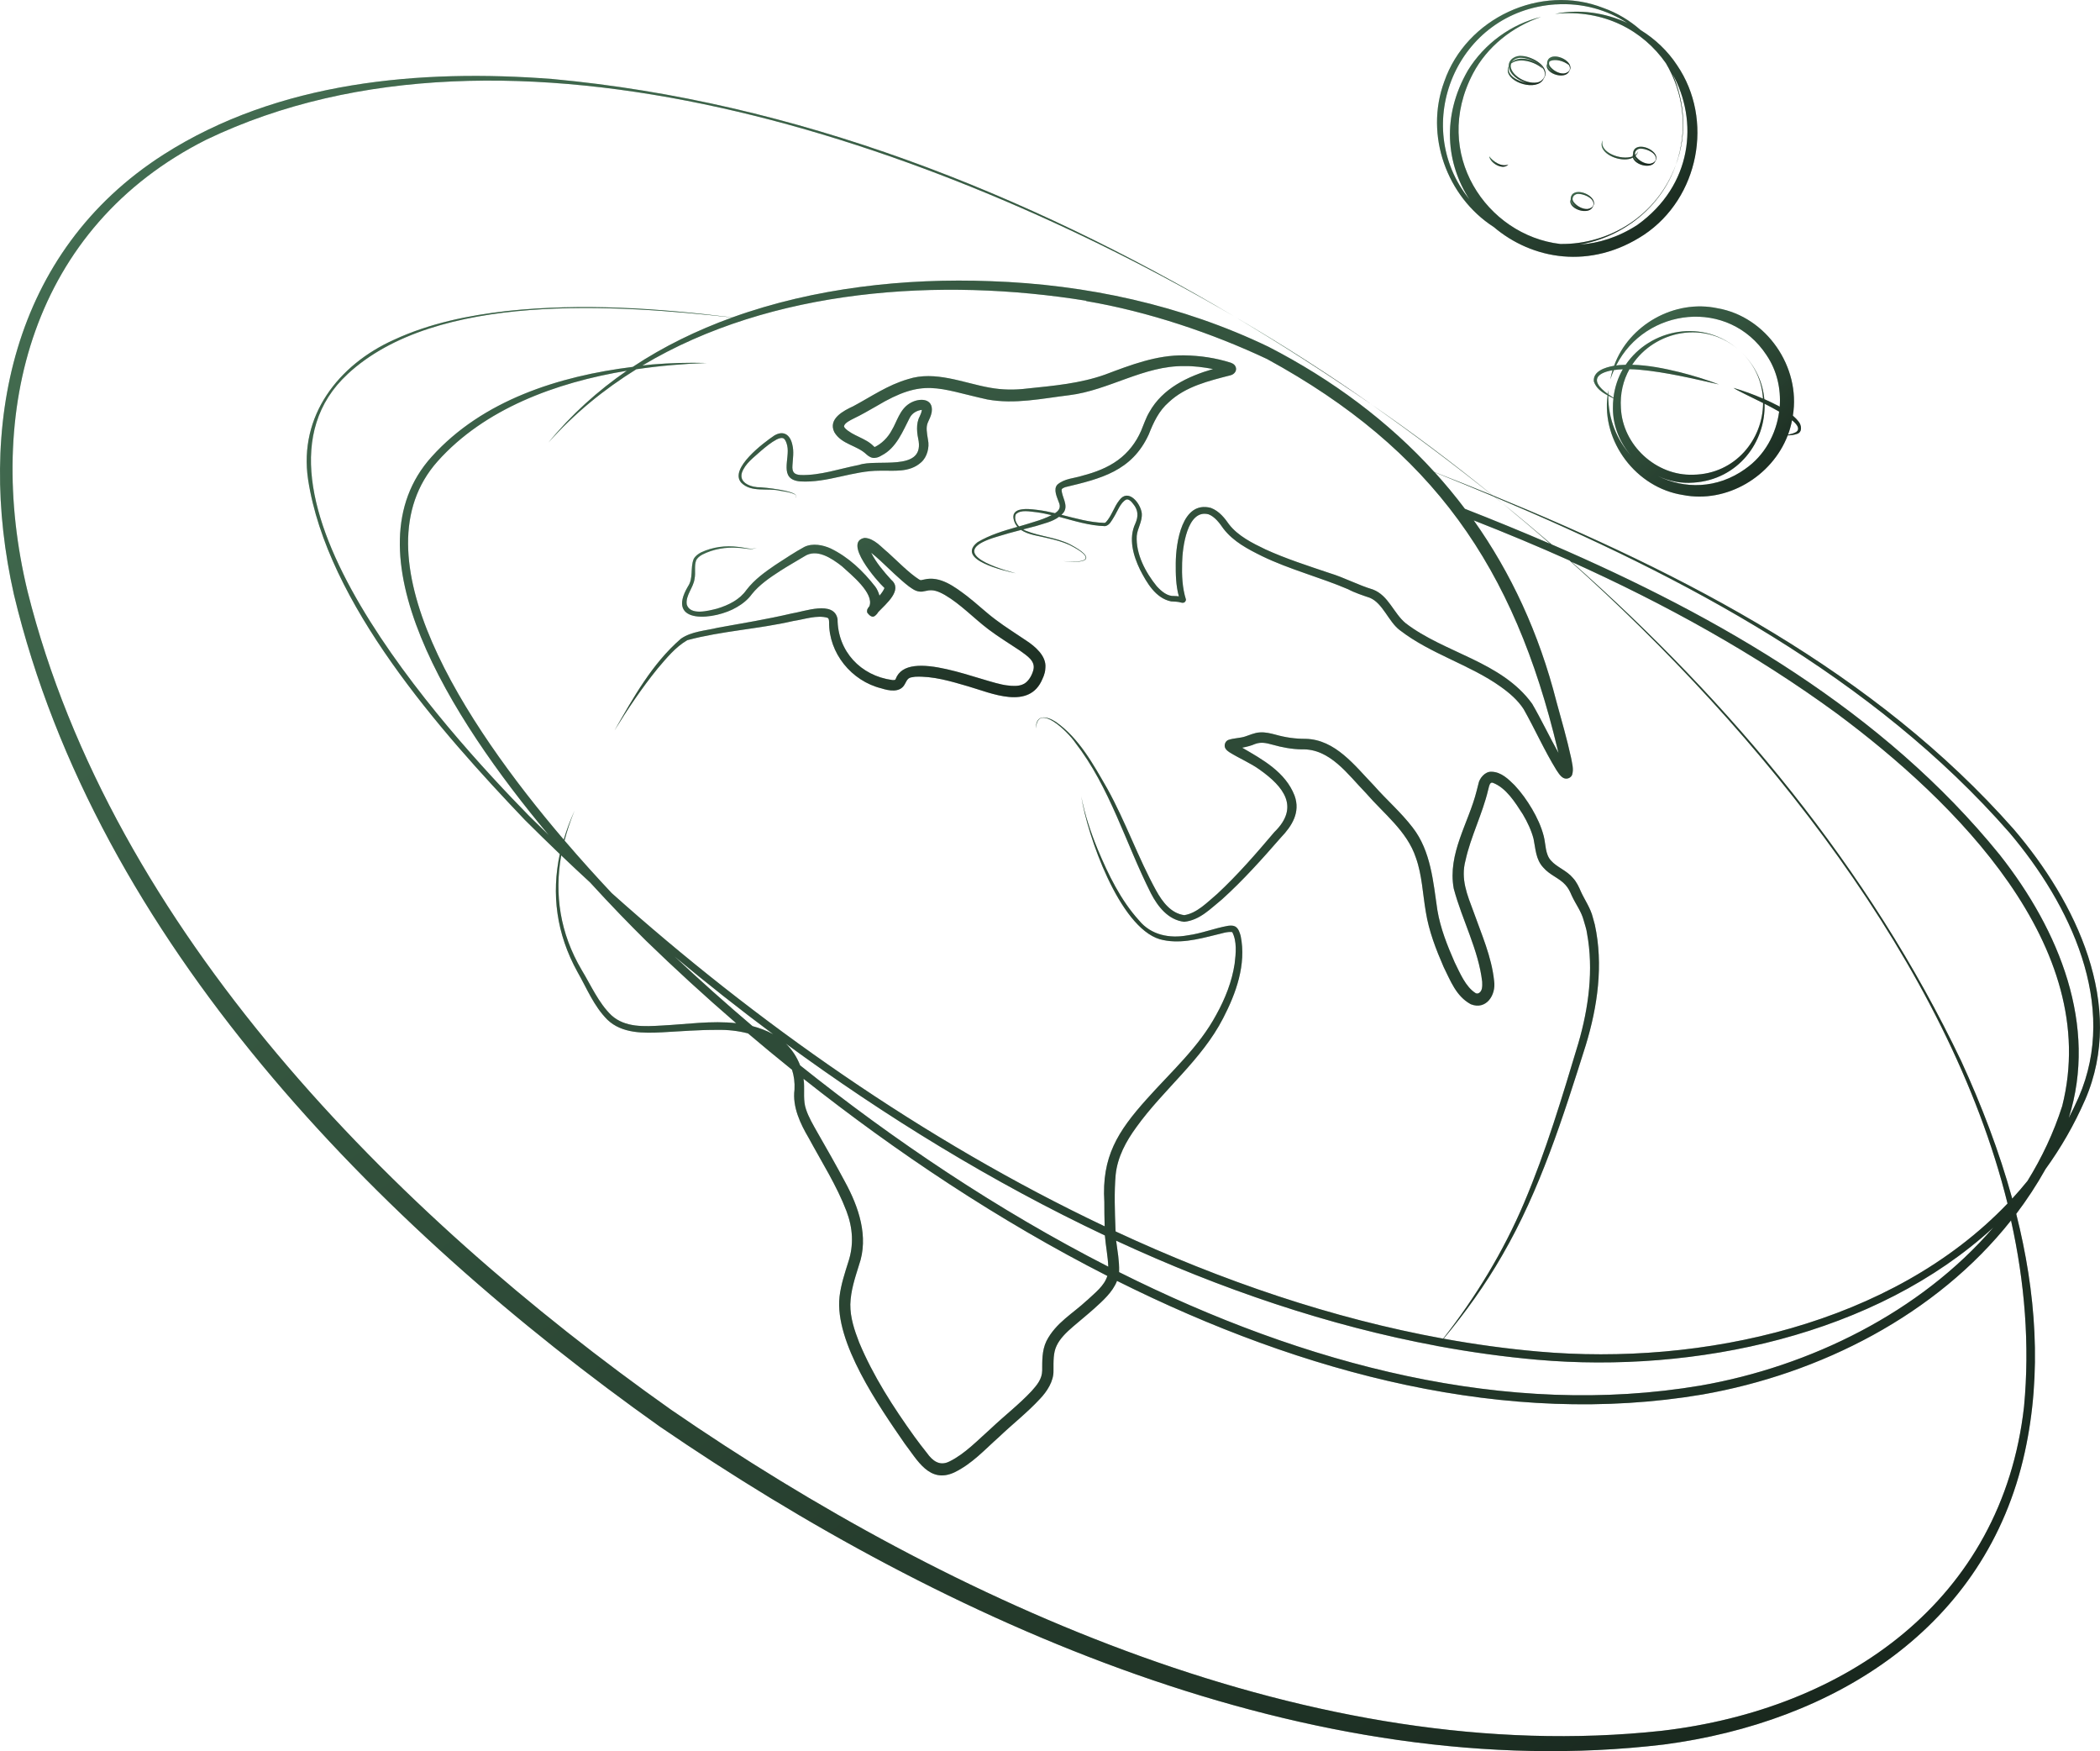 <svg width="529" height="441" viewBox="0 0 529 441" fill="none" xmlns="http://www.w3.org/2000/svg">
<g clip-path="url(#clip0_3889_19101)">
<path d="M525.245 277.001C535.574 253.16 522.917 227.109 507.277 208.845C472.359 169.265 424.433 144.582 376.004 124.751C365.674 116.356 355.451 108.721 345.636 101.962C355.93 109.212 366.049 116.8 375.933 124.716C371.067 122.728 366.201 120.776 361.335 118.882C349.742 106.137 335.669 95.637 319.538 87.335C297.733 76.847 273.659 71.632 249.538 70.813C228.084 69.983 205.192 72.473 184.487 79.933C165.688 77.618 146.632 76.309 127.729 78.32C118.008 79.419 108.252 81.407 99.291 85.546C85.172 91.883 75.252 104.757 77.603 120.717C82.364 151.995 110.872 184.091 132.232 206.506C135.11 209.371 138.034 212.236 141.017 215.089C138.877 225.098 140.128 235.118 145.474 244.788C147.849 248.927 149.545 253.324 152.996 256.796C156.657 260.328 162.132 260.211 166.811 259.977C171.49 259.72 176.123 259.345 180.72 259.369C183.305 259.31 185.949 259.603 188.44 260.257C192.055 263.333 195.752 266.384 199.518 269.413C199.998 270.909 200.243 272.57 200.138 274.429C199.577 278.767 201.636 283.058 203.718 286.589C206.993 292.658 210.772 298.563 213.228 305.005C214.831 309.226 215.123 313.517 213.684 317.844C212.842 320.51 211.824 323.573 211.485 326.531C210.175 338.06 221.499 354.266 227.897 363.55C231.102 367.725 234.12 373.664 240.355 370.835C244.941 368.613 248.029 365.094 251.667 361.878C255.095 358.604 258.744 355.786 261.996 352.267C263.716 350.466 265.436 347.859 265.377 345.228C265.377 342.737 265.307 340.703 266.161 338.914C266.991 337.137 268.559 335.593 270.29 334.108C272.01 332.623 273.858 331.138 275.624 329.56C277.672 327.701 280.292 325.432 281.38 322.579C328.557 346.152 379.77 359.47 428.796 351.203C458.509 346 487.765 331.15 506.587 307.355C510.061 322.977 511.336 338.692 509.862 354.266C504.364 403.071 464.919 430.456 418.654 435.881C331.4 445.364 239.572 403.539 169.069 355.05C99.151 305.613 28.25 234.113 6.937 148.92C-4.001 103.588 8.13 57.203 51.997 35.162C127.986 -1.284 235.056 35.373 310.928 79.7C258.335 48.492 200.279 25.539 139.204 19.903C105.818 17.319 70.082 20.476 41.211 38.916C2.913 63.4 -5.978 107.61 3.497 149.68C24.308 236.732 95.092 308.805 166.179 359.247C238.109 408.462 330.253 449.936 419.145 439.342C461.913 433.718 500.363 410.005 510.061 365.69C514.436 345.731 512.857 325.362 507.897 305.707C510.599 302.14 513.067 298.375 515.278 294.423C519.127 289.103 522.484 283.304 525.233 277.013L525.245 277.001ZM506.891 301.872C503.604 289.933 499.123 278.287 494.035 267.215C470.897 218.725 436.072 176.994 395.855 141.483C419.344 152.065 442.003 164.53 462.778 179.742C492.28 201.666 529.655 238.345 519.478 278.556C517.325 285.291 514.342 291.57 510.728 297.417C509.488 298.948 508.201 300.433 506.879 301.872H506.891ZM376.448 125.137C377.15 125.698 377.864 126.271 378.565 126.833C377.887 126.271 377.197 125.722 376.518 125.16C424.398 145.342 471.762 170.376 506.212 209.722C521.42 227.717 533.749 253.078 523.63 276.335C522.847 278.112 522.004 279.843 521.127 281.55C528.473 258.351 518.823 234.393 503.721 215.252C474.394 179.11 433.3 155.433 390.872 137.11C386.824 133.626 382.718 130.188 378.577 126.833C382.543 130.095 386.532 133.474 390.509 136.958C383.362 133.883 376.191 130.948 369.02 128.142C366.622 124.95 364.072 121.887 361.405 118.94C366.423 120.963 371.453 123.021 376.472 125.137H376.448ZM273.589 75.817C289.194 78.448 305.419 83.932 319.187 90.422C360.937 113.211 381.478 142.898 392.369 188.733C392.439 189.026 392.509 189.33 392.591 189.622C390.404 185.717 388.193 181.075 385.958 177.24C378.261 166.576 363.908 164.506 354.082 156.941C351.017 154.404 349.812 149.984 345.847 148.464C342.068 147.33 338.652 145.459 334.956 144.336C329.668 142.559 323.749 140.653 318.731 138.338C315.432 136.76 311.876 134.971 309.63 132.094C308.554 130.562 307.185 128.727 305.021 127.908C297.722 125.991 296.224 136.713 296.178 141.787C296.154 144.582 296.201 147.47 296.961 150.194C296.575 150.136 296.178 150.101 295.803 150.101C294.095 150.194 292.633 148.99 291.393 147.645C288.574 144.161 286.094 139.554 286.351 134.959C286.527 132.995 287.814 131.334 287.615 129.206C287.264 126.657 284.187 122.904 281.965 125.979C280.596 127.686 280.058 129.896 278.596 131.486C278.42 131.638 278.409 131.65 278.186 131.685C274.537 131.58 270.969 130.551 267.377 129.65C267.588 129.44 267.799 129.23 267.986 128.984C269.179 127.183 267.424 125.09 267.424 123.313C267.541 122.997 267.857 122.88 268.302 122.693C277.239 120.554 285.123 118.694 289.381 109.399C290.586 106.347 291.92 103.459 294.435 101.284C298.669 97.309 304.471 95.929 310.016 94.502C311.092 94.21 311.771 93.123 311.127 92.117C310.999 91.93 310.905 91.848 310.847 91.801C310.683 91.661 310.578 91.603 310.496 91.556C310.309 91.451 310.168 91.392 310.039 91.345C306.249 90.141 302.331 89.556 298.365 89.498C291.393 89.358 284.772 91.93 278.397 94.327C272.103 96.572 265.506 97.145 258.873 97.835C255.586 98.244 252.439 98.209 249.234 97.613C242.718 96.455 235.524 93.263 228.739 95.484C223.616 96.958 219.44 99.904 214.924 102.313C212.515 103.424 208.537 105.458 210.163 108.826C212.023 111.971 215.86 112.1 218.293 114.462C218.773 114.883 219.486 115.385 220.294 115.327C221.253 115.257 221.697 114.906 222.118 114.684C225.827 112.79 227.441 108.534 229.161 105.225C229.804 103.973 231.044 103.365 232.179 103.225C232.19 103.225 232.19 103.225 232.214 103.225C232.214 103.284 232.214 103.342 232.19 103.412C232.132 103.81 231.898 104.441 231.687 104.85C230.646 106.78 231.009 109.188 231.418 111.129C232.53 118.8 220.89 115.491 216.375 117.093C211.45 118.04 206.666 119.77 201.706 119.63C199.998 119.536 199.483 118.858 199.624 117.151C199.705 115.561 200.056 113.748 199.577 111.924C199.039 109.527 197.413 108.3 195.073 109.668C192.394 111.457 183.633 118.028 186.709 121.547C189.259 124.143 193.33 122.81 196.582 123.605C197.81 123.804 199.097 123.956 200.22 124.517C200.372 124.599 200.524 124.716 200.594 124.88C200.267 123.512 192.254 122.74 191.587 122.728C189.458 122.787 186.089 121.746 186.885 119.057C187.703 116.73 189.856 115.233 191.657 113.585C192.921 112.509 194.231 111.422 195.623 110.685C196.313 110.323 197.05 110.171 197.424 110.439C197.845 110.72 198.138 111.503 198.302 112.228C199.074 115.502 196.021 120.776 201.589 121.243C208.467 121.653 214.842 118.519 221.615 118.542C225.113 118.449 229.079 119.127 232.062 116.414C233.559 115.093 234.167 112.649 233.77 110.79C233.477 109.001 233.208 107.622 233.723 106.417C234.097 105.552 234.518 104.804 234.694 103.821C235.255 100.173 231.488 100.138 229.149 101.588C226.61 103.143 225.944 106.218 224.622 108.382C223.651 110.229 222.048 111.772 220.329 112.591C220.27 112.544 220.177 112.474 220.071 112.38C218.118 110.323 214.749 109.773 212.854 107.82C212.749 107.668 212.62 107.505 212.608 107.364C212.725 106.522 214.199 105.833 215.076 105.388C217.007 104.476 218.913 103.342 220.715 102.325C232.752 95.11 236.191 97.847 248.731 100.606C255.645 101.857 262.441 100.372 269.319 99.53C279.321 98.314 288.176 92.035 298.388 92.199C300.658 92.152 303.243 92.48 305.583 92.936C299.231 94.771 292.879 97.776 289.533 103.763C288.656 105.225 288.094 106.978 287.451 108.487C286.176 111.433 284.176 114.029 281.579 115.9C278.982 117.794 275.893 118.963 272.688 119.794C270.653 120.472 268.173 120.472 266.36 122.05C265.26 123.243 266.301 125.266 266.699 126.423C267.331 127.791 266.769 128.575 265.763 129.241C264.278 128.89 262.78 128.586 261.271 128.411C259.809 128.236 258.3 128.037 256.838 128.388C256.346 128.516 255.808 128.762 255.504 129.265C255.188 129.767 255.247 130.375 255.364 130.843C255.539 131.591 255.867 132.188 256.3 132.679C252.837 133.673 249.363 134.69 246.251 136.549C240.636 140.992 253.012 143.74 255.902 144.383C249.667 142.711 238.577 138.853 251.176 135.158C253.165 134.526 255.177 133.988 257.2 133.462C259.072 134.737 261.879 134.982 263.95 135.532C265.833 135.953 267.705 136.456 269.46 137.262C275.94 140.548 274.092 141.904 267.775 141.308C274.022 142.033 276.233 140.618 269.542 137.087C266.067 135.333 262.032 135.123 258.475 133.696C258.23 133.603 257.984 133.474 257.738 133.322C258.791 133.053 259.856 132.772 260.92 132.492C262.874 131.86 265.073 131.428 266.769 130.153C270.606 131.171 274.408 132.398 278.373 132.503C279.508 132.316 280.046 131.077 280.596 130.223C281.485 128.809 282.234 126.575 283.673 125.827C284.234 125.593 284.948 126.201 285.474 126.938C286.737 128.446 286.796 130.06 286 131.837C284.222 135.602 285.462 139.928 287.182 143.471C288.855 146.722 291.089 150.662 295.008 151.457C295.873 151.527 296.634 151.492 297.441 151.726L297.628 151.773L297.768 151.796C297.862 151.796 297.885 151.843 298.178 151.773C298.611 151.691 298.821 151.013 298.739 150.966C297.815 148.008 297.687 144.898 297.78 141.776C297.839 138.034 299.02 128.107 304.436 129.522C306.015 130.118 307.232 131.755 308.18 133.135C310.706 136.421 314.344 138.291 317.936 140.069C324.802 143.401 332.616 145.412 339.588 148.394C341.214 149.271 343.367 149.972 345.063 150.545C348.35 151.902 349.765 156.567 352.62 158.707C360.352 164.693 370.272 167.406 377.981 172.913C380.238 174.515 382.332 176.304 383.818 178.596C386.649 183.6 389.023 188.991 392.076 193.937C392.767 194.919 393.632 196.603 395.258 195.936C395.785 195.667 395.948 195.293 396.03 195.106C396.475 193.656 395.984 192.159 395.773 190.885C394.732 186.103 393.375 181.449 392.088 176.748C387.701 159.478 380.624 144.278 371.243 131.054C379.361 134.234 387.409 137.59 395.375 141.156C443.933 184.676 490.83 243.034 505.709 303.099C476.664 333.465 428.796 344.035 387.514 340.375C379.56 339.674 371.605 338.586 363.651 337.137C369.149 330.554 374.155 323.55 378.437 316.102C387.994 299.615 393.749 281.304 399.458 263.239C402.441 253.476 403.938 242.976 401.739 232.85L401.248 231.073C400.698 228.746 399.154 226.583 398.218 224.501C397.773 223.426 397.107 222.034 396.241 221.122C394.697 219.24 392.158 218.398 390.708 216.737C389.222 215.135 389.398 212.622 388.883 210.599C388.24 208.108 387.175 205.863 385.935 203.735C384.683 201.619 383.268 199.608 381.548 197.772C380.004 196.252 378.179 194.404 375.735 194.358C374.074 194.252 372.658 196.041 372.424 197.398C372.307 197.83 372.085 198.707 371.98 199.14C369.991 207.196 364.598 214.96 366.201 223.765C368.318 231.727 372.424 239.14 373.372 247.243C373.418 248.343 373.465 249.757 372.342 250.178C372.155 250.237 372.015 250.248 371.711 250.108C369.195 248.53 367.792 245.08 366.423 242.321C364.575 238.112 362.844 233.785 362.083 229.213C361.03 222.128 360.469 214.34 355.86 208.412C352.842 204.483 349.333 201.502 346.116 197.842C341.343 192.919 336.406 186.196 328.826 186.068C326.241 186.068 323.808 185.728 321.258 185.003C320.123 184.711 318.789 184.349 317.327 184.454C316.052 184.512 314.742 185.144 313.654 185.483C312.414 185.904 310.882 185.857 309.455 186.336C308.636 186.617 308.226 187.751 308.706 188.511C308.94 188.897 309.338 189.213 309.677 189.435C312.25 191.037 315.011 192.159 317.362 193.867C323.363 198.123 327.469 203.267 321.012 209.558C316.438 214.96 311.794 220.315 306.624 225.121C304.167 227.191 301.5 230.008 298.318 230.476C294.984 230.02 292.82 227.155 291.218 224.244C286.702 216.036 283.556 206.962 278.947 198.637C275.426 192.534 271.869 185.939 265.974 181.8C263.646 180.291 260.85 179.847 260.979 183.483C261.306 176.667 269.132 184.442 270.817 186.968C279.637 198.345 283.474 212.189 289.919 224.969C291.65 228.301 294.259 231.681 298.295 232.148C302.272 231.751 304.986 228.781 307.852 226.477C313.163 221.683 317.947 216.328 322.638 210.949C325.446 208.026 327.645 204.577 326.101 200.356C323.808 194.428 318.029 191.271 312.905 188.301C314.052 188.079 315.257 187.775 316.122 187.377C317.655 186.816 318.883 187.085 320.591 187.552C322.884 188.207 325.434 188.687 327.902 188.722C335.038 188.476 339.53 195.071 344.08 199.725C348.572 204.928 354.456 209.312 356.667 216.001C358.235 220.374 358.375 225.086 359.182 229.716C359.954 234.522 361.732 239.094 363.674 243.56C365.394 246.975 366.762 250.868 370.494 252.903C374.401 254.458 376.893 250.564 376.378 247.056C375.746 240.941 373.184 235.247 371.207 229.658C369.593 225.331 367.897 221.379 369.172 216.667C370.435 210.821 373.442 204.975 374.869 198.941C375.033 198.333 375.15 197.526 375.512 197.222C375.641 197.117 375.676 197.082 376.004 197.117C379.419 198.392 381.677 202.086 383.619 205.091C384.777 207.044 385.76 209.137 386.309 211.242C386.836 213.756 386.836 216.387 388.731 218.444C390.404 220.409 392.755 221.087 394.322 222.829C395.071 223.659 395.457 224.443 395.925 225.542C396.943 227.764 398.335 229.482 398.943 231.797C399.189 232.733 399.703 234.159 399.785 235.107C401.47 244.192 400.183 253.838 397.61 262.678C393.515 276.276 389.468 289.887 383.911 302.959C378.706 315.213 371.757 326.637 363.545 337.125C335.658 332.05 307.875 322.614 281.029 310.127C281.029 309.939 281.005 309.752 280.994 309.565C280.83 305.122 280.643 300.258 281.041 295.838C281.508 291.36 283.661 287.396 286.316 283.783C293.136 274.312 302.705 266.957 308.109 256.434C311.361 250.167 313.993 242.905 312.531 235.715C312.297 234.931 312.028 233.797 311.104 233.306C310.531 233.025 309.899 233.107 309.373 233.154C305.863 233.774 302.623 235.107 299.149 235.563C294.633 236.393 289.966 235.504 286.936 231.809C282.28 226.676 279.192 220.269 276.513 213.896C274.747 209.593 273.261 205.162 272.384 200.59C273.905 210.412 281.953 233.47 292.142 236.533C296.844 237.831 301.699 236.568 306.249 235.434C307.653 235.142 309.057 234.569 310.402 234.732C311.619 237.012 311.338 240.088 311.01 242.73C310.332 247.208 308.624 251.511 306.413 255.498C302.015 263.718 294.973 269.939 288.82 276.849C281.52 284.999 277.496 291.348 278.186 302.678C278.21 304.701 278.186 306.759 278.268 308.84C232.799 287.302 190.09 257.147 154.096 224.922C150.376 220.97 146.34 216.503 142.21 211.686C142.854 209.172 143.696 206.658 144.737 204.156C143.638 206.576 142.725 209.008 142.012 211.452C117.048 182.209 89.149 139.858 110.24 116.169C122.02 102.98 139.965 96.338 157.897 93.368C150.586 98.408 143.918 104.406 138.14 111.468C144.679 104.137 152.165 98.034 160.295 92.994C166.296 92.105 172.274 91.614 177.982 91.415C173.455 91.287 168.928 91.415 164.401 91.778C163.547 91.86 162.693 91.953 161.828 92.047C194.383 72.567 237.068 69.819 273.659 75.747L273.589 75.817ZM256.709 132.574C255.914 131.732 255.457 130.621 255.878 129.545C257.095 128.247 259.493 128.855 261.154 129.007C262.418 129.171 263.658 129.44 264.897 129.732C263.552 130.422 262.055 130.972 260.546 131.416C259.283 131.825 258.007 132.199 256.721 132.574H256.709ZM197.904 262.783C223.031 281.199 250.146 297.838 278.327 311.144C278.537 313.775 279.087 316.429 279.181 319.001C251.41 304.818 225.09 287.127 201.554 268.302C200.758 266.232 199.518 264.326 197.916 262.783H197.904ZM189.563 258.422C182.732 252.622 176.181 246.764 169.946 240.894C177.959 247.571 186.241 254.119 194.757 260.456C193.073 259.544 191.33 258.889 189.563 258.422ZM87.535 94.233C109.901 73.456 155.148 76.718 184.44 79.957C175.596 83.149 167.15 87.253 159.395 92.398C140.783 94.713 121.54 100.805 108.743 115.023C87.137 138.934 113.317 180.537 138.222 210.306C136.56 208.704 134.923 207.103 133.297 205.501C112.1 183.858 56.5 122.974 87.546 94.233H87.535ZM166.741 258.27C162.342 258.527 157.476 258.831 154.025 255.697C150.797 252.61 148.831 248.074 146.515 244.262C141.064 235.001 139.625 225.238 141.368 215.416C143.755 217.696 146.176 219.965 148.633 222.221C153.943 228.044 158.845 233.06 162.752 236.919C169.899 243.853 177.479 250.81 185.446 257.685C179.281 256.983 172.859 257.966 166.741 258.27ZM273.811 327.478C270.279 330.799 265.985 333.103 263.611 337.721C262.406 340.2 262.558 343.006 262.535 345.134C262.511 347.262 261.271 348.759 259.879 350.314C256.779 353.635 253.012 356.546 249.69 359.692C246.403 362.603 243.046 366.169 239.186 368.052C236.717 369.315 234.916 367.912 233.5 365.924C232.413 364.591 231.383 363.199 230.365 361.82C225.02 354.383 219.943 346.514 216.422 338.072C215.217 334.95 214.164 331.805 214.199 328.496C214.304 325.058 215.322 322.006 216.375 318.627C218.913 311.471 216.305 303.929 212.83 297.58C210.631 293.465 208.315 289.372 205.999 285.35C204.864 283.339 203.671 281.339 203.028 279.34C202.302 277.223 202.653 274.897 202.525 272.687C202.501 272.348 202.443 272.02 202.408 271.681C225.721 290.144 251.632 307.437 278.947 321.328C278.175 323.842 275.882 325.549 273.835 327.478H273.811ZM428.422 348.934C379.782 357.178 328.838 343.872 281.894 320.369C281.894 320.323 281.894 320.287 281.906 320.241C281.988 317.551 281.485 315.026 281.158 312.453C307.489 324.649 334.71 333.898 362.071 338.972C361.99 339.078 361.908 339.194 361.814 339.3C361.908 339.194 361.99 339.089 362.083 338.984C370.482 340.539 378.893 341.708 387.292 342.445C426.901 345.906 472.452 336.341 502.13 309.133C483.753 330.495 455.947 344.129 428.422 348.934Z" fill="url(#paint0_linear_3889_19101)"/>
<path d="M525.245 277.001C535.574 253.16 522.917 227.109 507.277 208.845C472.359 169.265 424.433 144.582 376.004 124.751C365.674 116.356 355.451 108.721 345.636 101.962C355.93 109.212 366.049 116.8 375.933 124.716C371.067 122.728 366.201 120.776 361.335 118.882C349.742 106.137 335.669 95.637 319.538 87.335C297.733 76.847 273.659 71.632 249.538 70.813C228.084 69.983 205.192 72.473 184.487 79.933C165.688 77.618 146.632 76.309 127.729 78.32C118.008 79.419 108.252 81.407 99.291 85.546C85.172 91.883 75.252 104.757 77.603 120.717C82.364 151.995 110.872 184.091 132.232 206.506C135.11 209.371 138.034 212.236 141.017 215.089C138.877 225.098 140.128 235.118 145.474 244.788C147.849 248.927 149.545 253.324 152.996 256.796C156.657 260.328 162.132 260.211 166.811 259.977C171.49 259.72 176.123 259.345 180.72 259.369C183.305 259.31 185.949 259.603 188.44 260.257C192.055 263.333 195.752 266.384 199.518 269.413C199.998 270.909 200.243 272.57 200.138 274.429C199.577 278.767 201.636 283.058 203.718 286.589C206.993 292.658 210.772 298.563 213.228 305.005C214.831 309.226 215.123 313.517 213.684 317.844C212.842 320.51 211.824 323.573 211.485 326.531C210.175 338.06 221.499 354.266 227.897 363.55C231.102 367.725 234.12 373.664 240.355 370.835C244.941 368.613 248.029 365.094 251.667 361.878C255.095 358.604 258.744 355.786 261.996 352.267C263.716 350.466 265.436 347.859 265.377 345.228C265.377 342.737 265.307 340.703 266.161 338.914C266.991 337.137 268.559 335.593 270.29 334.108C272.01 332.623 273.858 331.138 275.624 329.56C277.672 327.701 280.292 325.432 281.38 322.579C328.557 346.152 379.77 359.47 428.796 351.203C458.509 346 487.765 331.15 506.587 307.355C510.061 322.977 511.336 338.692 509.862 354.266C504.364 403.071 464.919 430.456 418.654 435.881C331.4 445.364 239.572 403.539 169.069 355.05C99.151 305.613 28.25 234.113 6.937 148.92C-4.001 103.588 8.13 57.203 51.997 35.162C127.986 -1.284 235.056 35.373 310.928 79.7C258.335 48.492 200.279 25.539 139.204 19.903C105.818 17.319 70.082 20.476 41.211 38.916C2.913 63.4 -5.978 107.61 3.497 149.68C24.308 236.732 95.092 308.805 166.179 359.247C238.109 408.462 330.253 449.936 419.145 439.342C461.913 433.718 500.363 410.005 510.061 365.69C514.436 345.731 512.857 325.362 507.897 305.707C510.599 302.14 513.067 298.375 515.278 294.423C519.127 289.103 522.484 283.304 525.233 277.013L525.245 277.001ZM506.891 301.872C503.604 289.933 499.123 278.287 494.035 267.215C470.897 218.725 436.072 176.994 395.855 141.483C419.344 152.065 442.003 164.53 462.778 179.742C492.28 201.666 529.655 238.345 519.478 278.556C517.325 285.291 514.342 291.57 510.728 297.417C509.488 298.948 508.201 300.433 506.879 301.872H506.891ZM376.448 125.137C377.15 125.698 377.864 126.271 378.565 126.833C377.887 126.271 377.197 125.722 376.518 125.16C424.398 145.342 471.762 170.376 506.212 209.722C521.42 227.717 533.749 253.078 523.63 276.335C522.847 278.112 522.004 279.843 521.127 281.55C528.473 258.351 518.823 234.393 503.721 215.252C474.394 179.11 433.3 155.433 390.872 137.11C386.824 133.626 382.718 130.188 378.577 126.833C382.543 130.095 386.532 133.474 390.509 136.958C383.362 133.883 376.191 130.948 369.02 128.142C366.622 124.95 364.072 121.887 361.405 118.94C366.423 120.963 371.453 123.021 376.472 125.137H376.448ZM273.589 75.817C289.194 78.448 305.419 83.932 319.187 90.422C360.937 113.211 381.478 142.898 392.369 188.733C392.439 189.026 392.509 189.33 392.591 189.622C390.404 185.717 388.193 181.075 385.958 177.24C378.261 166.576 363.908 164.506 354.082 156.941C351.017 154.404 349.812 149.984 345.847 148.464C342.068 147.33 338.652 145.459 334.956 144.336C329.668 142.559 323.749 140.653 318.731 138.338C315.432 136.76 311.876 134.971 309.63 132.094C308.554 130.562 307.185 128.727 305.021 127.908C297.722 125.991 296.224 136.713 296.178 141.787C296.154 144.582 296.201 147.47 296.961 150.194C296.575 150.136 296.178 150.101 295.803 150.101C294.095 150.194 292.633 148.99 291.393 147.645C288.574 144.161 286.094 139.554 286.351 134.959C286.527 132.995 287.814 131.334 287.615 129.206C287.264 126.657 284.187 122.904 281.965 125.979C280.596 127.686 280.058 129.896 278.596 131.486C278.42 131.638 278.409 131.65 278.186 131.685C274.537 131.58 270.969 130.551 267.377 129.65C267.588 129.44 267.799 129.23 267.986 128.984C269.179 127.183 267.424 125.09 267.424 123.313C267.541 122.997 267.857 122.88 268.302 122.693C277.239 120.554 285.123 118.694 289.381 109.399C290.586 106.347 291.92 103.459 294.435 101.284C298.669 97.309 304.471 95.929 310.016 94.502C311.092 94.21 311.771 93.123 311.127 92.117C310.999 91.93 310.905 91.848 310.847 91.801C310.683 91.661 310.578 91.603 310.496 91.556C310.309 91.451 310.168 91.392 310.039 91.345C306.249 90.141 302.331 89.556 298.365 89.498C291.393 89.358 284.772 91.93 278.397 94.327C272.103 96.572 265.506 97.145 258.873 97.835C255.586 98.244 252.439 98.209 249.234 97.613C242.718 96.455 235.524 93.263 228.739 95.484C223.616 96.958 219.44 99.904 214.924 102.313C212.515 103.424 208.537 105.458 210.163 108.826C212.023 111.971 215.86 112.1 218.293 114.462C218.773 114.883 219.486 115.385 220.294 115.327C221.253 115.257 221.697 114.906 222.118 114.684C225.827 112.79 227.441 108.534 229.161 105.225C229.804 103.973 231.044 103.365 232.179 103.225C232.19 103.225 232.19 103.225 232.214 103.225C232.214 103.284 232.214 103.342 232.19 103.412C232.132 103.81 231.898 104.441 231.687 104.85C230.646 106.78 231.009 109.188 231.418 111.129C232.53 118.8 220.89 115.491 216.375 117.093C211.45 118.04 206.666 119.77 201.706 119.63C199.998 119.536 199.483 118.858 199.624 117.151C199.705 115.561 200.056 113.748 199.577 111.924C199.039 109.527 197.413 108.3 195.073 109.668C192.394 111.457 183.633 118.028 186.709 121.547C189.259 124.143 193.33 122.81 196.582 123.605C197.81 123.804 199.097 123.956 200.22 124.517C200.372 124.599 200.524 124.716 200.594 124.88C200.267 123.512 192.254 122.74 191.587 122.728C189.458 122.787 186.089 121.746 186.885 119.057C187.703 116.73 189.856 115.233 191.657 113.585C192.921 112.509 194.231 111.422 195.623 110.685C196.313 110.323 197.05 110.171 197.424 110.439C197.845 110.72 198.138 111.503 198.302 112.228C199.074 115.502 196.021 120.776 201.589 121.243C208.467 121.653 214.842 118.519 221.615 118.542C225.113 118.449 229.079 119.127 232.062 116.414C233.559 115.093 234.167 112.649 233.77 110.79C233.477 109.001 233.208 107.622 233.723 106.417C234.097 105.552 234.518 104.804 234.694 103.821C235.255 100.173 231.488 100.138 229.149 101.588C226.61 103.143 225.944 106.218 224.622 108.382C223.651 110.229 222.048 111.772 220.329 112.591C220.27 112.544 220.177 112.474 220.071 112.38C218.118 110.323 214.749 109.773 212.854 107.82C212.749 107.668 212.62 107.505 212.608 107.364C212.725 106.522 214.199 105.833 215.076 105.388C217.007 104.476 218.913 103.342 220.715 102.325C232.752 95.11 236.191 97.847 248.731 100.606C255.645 101.857 262.441 100.372 269.319 99.53C279.321 98.314 288.176 92.035 298.388 92.199C300.658 92.152 303.243 92.48 305.583 92.936C299.231 94.771 292.879 97.776 289.533 103.763C288.656 105.225 288.094 106.978 287.451 108.487C286.176 111.433 284.176 114.029 281.579 115.9C278.982 117.794 275.893 118.963 272.688 119.794C270.653 120.472 268.173 120.472 266.36 122.05C265.26 123.243 266.301 125.266 266.699 126.423C267.331 127.791 266.769 128.575 265.763 129.241C264.278 128.89 262.78 128.586 261.271 128.411C259.809 128.236 258.3 128.037 256.838 128.388C256.346 128.516 255.808 128.762 255.504 129.265C255.188 129.767 255.247 130.375 255.364 130.843C255.539 131.591 255.867 132.188 256.3 132.679C252.837 133.673 249.363 134.69 246.251 136.549C240.636 140.992 253.012 143.74 255.902 144.383C249.667 142.711 238.577 138.853 251.176 135.158C253.165 134.526 255.177 133.988 257.2 133.462C259.072 134.737 261.879 134.982 263.95 135.532C265.833 135.953 267.705 136.456 269.46 137.262C275.94 140.548 274.092 141.904 267.775 141.308C274.022 142.033 276.233 140.618 269.542 137.087C266.067 135.333 262.032 135.123 258.475 133.696C258.23 133.603 257.984 133.474 257.738 133.322C258.791 133.053 259.856 132.772 260.92 132.492C262.874 131.86 265.073 131.428 266.769 130.153C270.606 131.171 274.408 132.398 278.373 132.503C279.508 132.316 280.046 131.077 280.596 130.223C281.485 128.809 282.234 126.575 283.673 125.827C284.234 125.593 284.948 126.201 285.474 126.938C286.737 128.446 286.796 130.06 286 131.837C284.222 135.602 285.462 139.928 287.182 143.471C288.855 146.722 291.089 150.662 295.008 151.457C295.873 151.527 296.634 151.492 297.441 151.726L297.628 151.773L297.768 151.796C297.862 151.796 297.885 151.843 298.178 151.773C298.611 151.691 298.821 151.013 298.739 150.966C297.815 148.008 297.687 144.898 297.78 141.776C297.839 138.034 299.02 128.107 304.436 129.522C306.015 130.118 307.232 131.755 308.18 133.135C310.706 136.421 314.344 138.291 317.936 140.069C324.802 143.401 332.616 145.412 339.588 148.394C341.214 149.271 343.367 149.972 345.063 150.545C348.35 151.902 349.765 156.567 352.62 158.707C360.352 164.693 370.272 167.406 377.981 172.913C380.238 174.515 382.332 176.304 383.818 178.596C386.649 183.6 389.023 188.991 392.076 193.937C392.767 194.919 393.632 196.603 395.258 195.936C395.785 195.667 395.948 195.293 396.03 195.106C396.475 193.656 395.984 192.159 395.773 190.885C394.732 186.103 393.375 181.449 392.088 176.748C387.701 159.478 380.624 144.278 371.243 131.054C379.361 134.234 387.409 137.59 395.375 141.156C443.933 184.676 490.83 243.034 505.709 303.099C476.664 333.465 428.796 344.035 387.514 340.375C379.56 339.674 371.605 338.586 363.651 337.137C369.149 330.554 374.155 323.55 378.437 316.102C387.994 299.615 393.749 281.304 399.458 263.239C402.441 253.476 403.938 242.976 401.739 232.85L401.248 231.073C400.698 228.746 399.154 226.583 398.218 224.501C397.773 223.426 397.107 222.034 396.241 221.122C394.697 219.24 392.158 218.398 390.708 216.737C389.222 215.135 389.398 212.622 388.883 210.599C388.24 208.108 387.175 205.863 385.935 203.735C384.683 201.619 383.268 199.608 381.548 197.772C380.004 196.252 378.179 194.404 375.735 194.358C374.074 194.252 372.658 196.041 372.424 197.398C372.307 197.83 372.085 198.707 371.98 199.14C369.991 207.196 364.598 214.96 366.201 223.765C368.318 231.727 372.424 239.14 373.372 247.243C373.418 248.343 373.465 249.757 372.342 250.178C372.155 250.237 372.015 250.248 371.711 250.108C369.195 248.53 367.792 245.08 366.423 242.321C364.575 238.112 362.844 233.785 362.083 229.213C361.03 222.128 360.469 214.34 355.86 208.412C352.842 204.483 349.333 201.502 346.116 197.842C341.343 192.919 336.406 186.196 328.826 186.068C326.241 186.068 323.808 185.728 321.258 185.003C320.123 184.711 318.789 184.349 317.327 184.454C316.052 184.512 314.742 185.144 313.654 185.483C312.414 185.904 310.882 185.857 309.455 186.336C308.636 186.617 308.226 187.751 308.706 188.511C308.94 188.897 309.338 189.213 309.677 189.435C312.25 191.037 315.011 192.159 317.362 193.867C323.363 198.123 327.469 203.267 321.012 209.558C316.438 214.96 311.794 220.315 306.624 225.121C304.167 227.191 301.5 230.008 298.318 230.476C294.984 230.02 292.82 227.155 291.218 224.244C286.702 216.036 283.556 206.962 278.947 198.637C275.426 192.534 271.869 185.939 265.974 181.8C263.646 180.291 260.85 179.847 260.979 183.483C261.306 176.667 269.132 184.442 270.817 186.968C279.637 198.345 283.474 212.189 289.919 224.969C291.65 228.301 294.259 231.681 298.295 232.148C302.272 231.751 304.986 228.781 307.852 226.477C313.163 221.683 317.947 216.328 322.638 210.949C325.446 208.026 327.645 204.577 326.101 200.356C323.808 194.428 318.029 191.271 312.905 188.301C314.052 188.079 315.257 187.775 316.122 187.377C317.655 186.816 318.883 187.085 320.591 187.552C322.884 188.207 325.434 188.687 327.902 188.722C335.038 188.476 339.53 195.071 344.08 199.725C348.572 204.928 354.456 209.312 356.667 216.001C358.235 220.374 358.375 225.086 359.182 229.716C359.954 234.522 361.732 239.094 363.674 243.56C365.394 246.975 366.762 250.868 370.494 252.903C374.401 254.458 376.893 250.564 376.378 247.056C375.746 240.941 373.184 235.247 371.207 229.658C369.593 225.331 367.897 221.379 369.172 216.667C370.435 210.821 373.442 204.975 374.869 198.941C375.033 198.333 375.15 197.526 375.512 197.222C375.641 197.117 375.676 197.082 376.004 197.117C379.419 198.392 381.677 202.086 383.619 205.091C384.777 207.044 385.76 209.137 386.309 211.242C386.836 213.756 386.836 216.387 388.731 218.444C390.404 220.409 392.755 221.087 394.322 222.829C395.071 223.659 395.457 224.443 395.925 225.542C396.943 227.764 398.335 229.482 398.943 231.797C399.189 232.733 399.703 234.159 399.785 235.107C401.47 244.192 400.183 253.838 397.61 262.678C393.515 276.276 389.468 289.887 383.911 302.959C378.706 315.213 371.757 326.637 363.545 337.125C335.658 332.05 307.875 322.614 281.029 310.127C281.029 309.939 281.005 309.752 280.994 309.565C280.83 305.122 280.643 300.258 281.041 295.838C281.508 291.36 283.661 287.396 286.316 283.783C293.136 274.312 302.705 266.957 308.109 256.434C311.361 250.167 313.993 242.905 312.531 235.715C312.297 234.931 312.028 233.797 311.104 233.306C310.531 233.025 309.899 233.107 309.373 233.154C305.863 233.774 302.623 235.107 299.149 235.563C294.633 236.393 289.966 235.504 286.936 231.809C282.28 226.676 279.192 220.269 276.513 213.896C274.747 209.593 273.261 205.162 272.384 200.59C273.905 210.412 281.953 233.47 292.142 236.533C296.844 237.831 301.699 236.568 306.249 235.434C307.653 235.142 309.057 234.569 310.402 234.732C311.619 237.012 311.338 240.088 311.01 242.73C310.332 247.208 308.624 251.511 306.413 255.498C302.015 263.718 294.973 269.939 288.82 276.849C281.52 284.999 277.496 291.348 278.186 302.678C278.21 304.701 278.186 306.759 278.268 308.84C232.799 287.302 190.09 257.147 154.096 224.922C150.376 220.97 146.34 216.503 142.21 211.686C142.854 209.172 143.696 206.658 144.737 204.156C143.638 206.576 142.725 209.008 142.012 211.452C117.048 182.209 89.149 139.858 110.24 116.169C122.02 102.98 139.965 96.338 157.897 93.368C150.586 98.408 143.918 104.406 138.14 111.468C144.679 104.137 152.165 98.034 160.295 92.994C166.296 92.105 172.274 91.614 177.982 91.415C173.455 91.287 168.928 91.415 164.401 91.778C163.547 91.86 162.693 91.953 161.828 92.047C194.383 72.567 237.068 69.819 273.659 75.747L273.589 75.817ZM256.709 132.574C255.914 131.732 255.457 130.621 255.878 129.545C257.095 128.247 259.493 128.855 261.154 129.007C262.418 129.171 263.658 129.44 264.897 129.732C263.552 130.422 262.055 130.972 260.546 131.416C259.283 131.825 258.007 132.199 256.721 132.574H256.709ZM197.904 262.783C223.031 281.199 250.146 297.838 278.327 311.144C278.537 313.775 279.087 316.429 279.181 319.001C251.41 304.818 225.09 287.127 201.554 268.302C200.758 266.232 199.518 264.326 197.916 262.783H197.904ZM189.563 258.422C182.732 252.622 176.181 246.764 169.946 240.894C177.959 247.571 186.241 254.119 194.757 260.456C193.073 259.544 191.33 258.889 189.563 258.422ZM87.535 94.233C109.901 73.456 155.148 76.718 184.44 79.957C175.596 83.149 167.15 87.253 159.395 92.398C140.783 94.713 121.54 100.805 108.743 115.023C87.137 138.934 113.317 180.537 138.222 210.306C136.56 208.704 134.923 207.103 133.297 205.501C112.1 183.858 56.5 122.974 87.546 94.233H87.535ZM166.741 258.27C162.342 258.527 157.476 258.831 154.025 255.697C150.797 252.61 148.831 248.074 146.515 244.262C141.064 235.001 139.625 225.238 141.368 215.416C143.755 217.696 146.176 219.965 148.633 222.221C153.943 228.044 158.845 233.06 162.752 236.919C169.899 243.853 177.479 250.81 185.446 257.685C179.281 256.983 172.859 257.966 166.741 258.27ZM273.811 327.478C270.279 330.799 265.985 333.103 263.611 337.721C262.406 340.2 262.558 343.006 262.535 345.134C262.511 347.262 261.271 348.759 259.879 350.314C256.779 353.635 253.012 356.546 249.69 359.692C246.403 362.603 243.046 366.169 239.186 368.052C236.717 369.315 234.916 367.912 233.5 365.924C232.413 364.591 231.383 363.199 230.365 361.82C225.02 354.383 219.943 346.514 216.422 338.072C215.217 334.95 214.164 331.805 214.199 328.496C214.304 325.058 215.322 322.006 216.375 318.627C218.913 311.471 216.305 303.929 212.83 297.58C210.631 293.465 208.315 289.372 205.999 285.35C204.864 283.339 203.671 281.339 203.028 279.34C202.302 277.223 202.653 274.897 202.525 272.687C202.501 272.348 202.443 272.02 202.408 271.681C225.721 290.144 251.632 307.437 278.947 321.328C278.175 323.842 275.882 325.549 273.835 327.478H273.811ZM428.422 348.934C379.782 357.178 328.838 343.872 281.894 320.369C281.894 320.323 281.894 320.287 281.906 320.241C281.988 317.551 281.485 315.026 281.158 312.453C307.489 324.649 334.71 333.898 362.071 338.972C361.99 339.078 361.908 339.194 361.814 339.3C361.908 339.194 361.99 339.089 362.083 338.984C370.482 340.539 378.893 341.708 387.292 342.445C426.901 345.906 472.452 336.341 502.13 309.133C483.753 330.495 455.947 344.129 428.422 348.934Z" fill="black" fill-opacity="0.2"/>
<path d="M525.245 277.001C535.574 253.16 522.917 227.109 507.277 208.845C472.359 169.265 424.433 144.582 376.004 124.751C365.674 116.356 355.451 108.721 345.636 101.962C355.93 109.212 366.049 116.8 375.933 124.716C371.067 122.728 366.201 120.776 361.335 118.882C349.742 106.137 335.669 95.637 319.538 87.335C297.733 76.847 273.659 71.632 249.538 70.813C228.084 69.983 205.192 72.473 184.487 79.933C165.688 77.618 146.632 76.309 127.729 78.32C118.008 79.419 108.252 81.407 99.291 85.546C85.172 91.883 75.252 104.757 77.603 120.717C82.364 151.995 110.872 184.091 132.232 206.506C135.11 209.371 138.034 212.236 141.017 215.089C138.877 225.098 140.128 235.118 145.474 244.788C147.849 248.927 149.545 253.324 152.996 256.796C156.657 260.328 162.132 260.211 166.811 259.977C171.49 259.72 176.123 259.345 180.72 259.369C183.305 259.31 185.949 259.603 188.44 260.257C192.055 263.333 195.752 266.384 199.518 269.413C199.998 270.909 200.243 272.57 200.138 274.429C199.577 278.767 201.636 283.058 203.718 286.589C206.993 292.658 210.772 298.563 213.228 305.005C214.831 309.226 215.123 313.517 213.684 317.844C212.842 320.51 211.824 323.573 211.485 326.531C210.175 338.06 221.499 354.266 227.897 363.55C231.102 367.725 234.12 373.664 240.355 370.835C244.941 368.613 248.029 365.094 251.667 361.878C255.095 358.604 258.744 355.786 261.996 352.267C263.716 350.466 265.436 347.859 265.377 345.228C265.377 342.737 265.307 340.703 266.161 338.914C266.991 337.137 268.559 335.593 270.29 334.108C272.01 332.623 273.858 331.138 275.624 329.56C277.672 327.701 280.292 325.432 281.38 322.579C328.557 346.152 379.77 359.47 428.796 351.203C458.509 346 487.765 331.15 506.587 307.355C510.061 322.977 511.336 338.692 509.862 354.266C504.364 403.071 464.919 430.456 418.654 435.881C331.4 445.364 239.572 403.539 169.069 355.05C99.151 305.613 28.25 234.113 6.937 148.92C-4.001 103.588 8.13 57.203 51.997 35.162C127.986 -1.284 235.056 35.373 310.928 79.7C258.335 48.492 200.279 25.539 139.204 19.903C105.818 17.319 70.082 20.476 41.211 38.916C2.913 63.4 -5.978 107.61 3.497 149.68C24.308 236.732 95.092 308.805 166.179 359.247C238.109 408.462 330.253 449.936 419.145 439.342C461.913 433.718 500.363 410.005 510.061 365.69C514.436 345.731 512.857 325.362 507.897 305.707C510.599 302.14 513.067 298.375 515.278 294.423C519.127 289.103 522.484 283.304 525.233 277.013L525.245 277.001ZM506.891 301.872C503.604 289.933 499.123 278.287 494.035 267.215C470.897 218.725 436.072 176.994 395.855 141.483C419.344 152.065 442.003 164.53 462.778 179.742C492.28 201.666 529.655 238.345 519.478 278.556C517.325 285.291 514.342 291.57 510.728 297.417C509.488 298.948 508.201 300.433 506.879 301.872H506.891ZM376.448 125.137C377.15 125.698 377.864 126.271 378.565 126.833C377.887 126.271 377.197 125.722 376.518 125.16C424.398 145.342 471.762 170.376 506.212 209.722C521.42 227.717 533.749 253.078 523.63 276.335C522.847 278.112 522.004 279.843 521.127 281.55C528.473 258.351 518.823 234.393 503.721 215.252C474.394 179.11 433.3 155.433 390.872 137.11C386.824 133.626 382.718 130.188 378.577 126.833C382.543 130.095 386.532 133.474 390.509 136.958C383.362 133.883 376.191 130.948 369.02 128.142C366.622 124.95 364.072 121.887 361.405 118.94C366.423 120.963 371.453 123.021 376.472 125.137H376.448ZM273.589 75.817C289.194 78.448 305.419 83.932 319.187 90.422C360.937 113.211 381.478 142.898 392.369 188.733C392.439 189.026 392.509 189.33 392.591 189.622C390.404 185.717 388.193 181.075 385.958 177.24C378.261 166.576 363.908 164.506 354.082 156.941C351.017 154.404 349.812 149.984 345.847 148.464C342.068 147.33 338.652 145.459 334.956 144.336C329.668 142.559 323.749 140.653 318.731 138.338C315.432 136.76 311.876 134.971 309.63 132.094C308.554 130.562 307.185 128.727 305.021 127.908C297.722 125.991 296.224 136.713 296.178 141.787C296.154 144.582 296.201 147.47 296.961 150.194C296.575 150.136 296.178 150.101 295.803 150.101C294.095 150.194 292.633 148.99 291.393 147.645C288.574 144.161 286.094 139.554 286.351 134.959C286.527 132.995 287.814 131.334 287.615 129.206C287.264 126.657 284.187 122.904 281.965 125.979C280.596 127.686 280.058 129.896 278.596 131.486C278.42 131.638 278.409 131.65 278.186 131.685C274.537 131.58 270.969 130.551 267.377 129.65C267.588 129.44 267.799 129.23 267.986 128.984C269.179 127.183 267.424 125.09 267.424 123.313C267.541 122.997 267.857 122.88 268.302 122.693C277.239 120.554 285.123 118.694 289.381 109.399C290.586 106.347 291.92 103.459 294.435 101.284C298.669 97.309 304.471 95.929 310.016 94.502C311.092 94.21 311.771 93.123 311.127 92.117C310.999 91.93 310.905 91.848 310.847 91.801C310.683 91.661 310.578 91.603 310.496 91.556C310.309 91.451 310.168 91.392 310.039 91.345C306.249 90.141 302.331 89.556 298.365 89.498C291.393 89.358 284.772 91.93 278.397 94.327C272.103 96.572 265.506 97.145 258.873 97.835C255.586 98.244 252.439 98.209 249.234 97.613C242.718 96.455 235.524 93.263 228.739 95.484C223.616 96.958 219.44 99.904 214.924 102.313C212.515 103.424 208.537 105.458 210.163 108.826C212.023 111.971 215.86 112.1 218.293 114.462C218.773 114.883 219.486 115.385 220.294 115.327C221.253 115.257 221.697 114.906 222.118 114.684C225.827 112.79 227.441 108.534 229.161 105.225C229.804 103.973 231.044 103.365 232.179 103.225C232.19 103.225 232.19 103.225 232.214 103.225C232.214 103.284 232.214 103.342 232.19 103.412C232.132 103.81 231.898 104.441 231.687 104.85C230.646 106.78 231.009 109.188 231.418 111.129C232.53 118.8 220.89 115.491 216.375 117.093C211.45 118.04 206.666 119.77 201.706 119.63C199.998 119.536 199.483 118.858 199.624 117.151C199.705 115.561 200.056 113.748 199.577 111.924C199.039 109.527 197.413 108.3 195.073 109.668C192.394 111.457 183.633 118.028 186.709 121.547C189.259 124.143 193.33 122.81 196.582 123.605C197.81 123.804 199.097 123.956 200.22 124.517C200.372 124.599 200.524 124.716 200.594 124.88C200.267 123.512 192.254 122.74 191.587 122.728C189.458 122.787 186.089 121.746 186.885 119.057C187.703 116.73 189.856 115.233 191.657 113.585C192.921 112.509 194.231 111.422 195.623 110.685C196.313 110.323 197.05 110.171 197.424 110.439C197.845 110.72 198.138 111.503 198.302 112.228C199.074 115.502 196.021 120.776 201.589 121.243C208.467 121.653 214.842 118.519 221.615 118.542C225.113 118.449 229.079 119.127 232.062 116.414C233.559 115.093 234.167 112.649 233.77 110.79C233.477 109.001 233.208 107.622 233.723 106.417C234.097 105.552 234.518 104.804 234.694 103.821C235.255 100.173 231.488 100.138 229.149 101.588C226.61 103.143 225.944 106.218 224.622 108.382C223.651 110.229 222.048 111.772 220.329 112.591C220.27 112.544 220.177 112.474 220.071 112.38C218.118 110.323 214.749 109.773 212.854 107.82C212.749 107.668 212.62 107.505 212.608 107.364C212.725 106.522 214.199 105.833 215.076 105.388C217.007 104.476 218.913 103.342 220.715 102.325C232.752 95.11 236.191 97.847 248.731 100.606C255.645 101.857 262.441 100.372 269.319 99.53C279.321 98.314 288.176 92.035 298.388 92.199C300.658 92.152 303.243 92.48 305.583 92.936C299.231 94.771 292.879 97.776 289.533 103.763C288.656 105.225 288.094 106.978 287.451 108.487C286.176 111.433 284.176 114.029 281.579 115.9C278.982 117.794 275.893 118.963 272.688 119.794C270.653 120.472 268.173 120.472 266.36 122.05C265.26 123.243 266.301 125.266 266.699 126.423C267.331 127.791 266.769 128.575 265.763 129.241C264.278 128.89 262.78 128.586 261.271 128.411C259.809 128.236 258.3 128.037 256.838 128.388C256.346 128.516 255.808 128.762 255.504 129.265C255.188 129.767 255.247 130.375 255.364 130.843C255.539 131.591 255.867 132.188 256.3 132.679C252.837 133.673 249.363 134.69 246.251 136.549C240.636 140.992 253.012 143.74 255.902 144.383C249.667 142.711 238.577 138.853 251.176 135.158C253.165 134.526 255.177 133.988 257.2 133.462C259.072 134.737 261.879 134.982 263.95 135.532C265.833 135.953 267.705 136.456 269.46 137.262C275.94 140.548 274.092 141.904 267.775 141.308C274.022 142.033 276.233 140.618 269.542 137.087C266.067 135.333 262.032 135.123 258.475 133.696C258.23 133.603 257.984 133.474 257.738 133.322C258.791 133.053 259.856 132.772 260.92 132.492C262.874 131.86 265.073 131.428 266.769 130.153C270.606 131.171 274.408 132.398 278.373 132.503C279.508 132.316 280.046 131.077 280.596 130.223C281.485 128.809 282.234 126.575 283.673 125.827C284.234 125.593 284.948 126.201 285.474 126.938C286.737 128.446 286.796 130.06 286 131.837C284.222 135.602 285.462 139.928 287.182 143.471C288.855 146.722 291.089 150.662 295.008 151.457C295.873 151.527 296.634 151.492 297.441 151.726L297.628 151.773L297.768 151.796C297.862 151.796 297.885 151.843 298.178 151.773C298.611 151.691 298.821 151.013 298.739 150.966C297.815 148.008 297.687 144.898 297.78 141.776C297.839 138.034 299.02 128.107 304.436 129.522C306.015 130.118 307.232 131.755 308.18 133.135C310.706 136.421 314.344 138.291 317.936 140.069C324.802 143.401 332.616 145.412 339.588 148.394C341.214 149.271 343.367 149.972 345.063 150.545C348.35 151.902 349.765 156.567 352.62 158.707C360.352 164.693 370.272 167.406 377.981 172.913C380.238 174.515 382.332 176.304 383.818 178.596C386.649 183.6 389.023 188.991 392.076 193.937C392.767 194.919 393.632 196.603 395.258 195.936C395.785 195.667 395.948 195.293 396.03 195.106C396.475 193.656 395.984 192.159 395.773 190.885C394.732 186.103 393.375 181.449 392.088 176.748C387.701 159.478 380.624 144.278 371.243 131.054C379.361 134.234 387.409 137.59 395.375 141.156C443.933 184.676 490.83 243.034 505.709 303.099C476.664 333.465 428.796 344.035 387.514 340.375C379.56 339.674 371.605 338.586 363.651 337.137C369.149 330.554 374.155 323.55 378.437 316.102C387.994 299.615 393.749 281.304 399.458 263.239C402.441 253.476 403.938 242.976 401.739 232.85L401.248 231.073C400.698 228.746 399.154 226.583 398.218 224.501C397.773 223.426 397.107 222.034 396.241 221.122C394.697 219.24 392.158 218.398 390.708 216.737C389.222 215.135 389.398 212.622 388.883 210.599C388.24 208.108 387.175 205.863 385.935 203.735C384.683 201.619 383.268 199.608 381.548 197.772C380.004 196.252 378.179 194.404 375.735 194.358C374.074 194.252 372.658 196.041 372.424 197.398C372.307 197.83 372.085 198.707 371.98 199.14C369.991 207.196 364.598 214.96 366.201 223.765C368.318 231.727 372.424 239.14 373.372 247.243C373.418 248.343 373.465 249.757 372.342 250.178C372.155 250.237 372.015 250.248 371.711 250.108C369.195 248.53 367.792 245.08 366.423 242.321C364.575 238.112 362.844 233.785 362.083 229.213C361.03 222.128 360.469 214.34 355.86 208.412C352.842 204.483 349.333 201.502 346.116 197.842C341.343 192.919 336.406 186.196 328.826 186.068C326.241 186.068 323.808 185.728 321.258 185.003C320.123 184.711 318.789 184.349 317.327 184.454C316.052 184.512 314.742 185.144 313.654 185.483C312.414 185.904 310.882 185.857 309.455 186.336C308.636 186.617 308.226 187.751 308.706 188.511C308.94 188.897 309.338 189.213 309.677 189.435C312.25 191.037 315.011 192.159 317.362 193.867C323.363 198.123 327.469 203.267 321.012 209.558C316.438 214.96 311.794 220.315 306.624 225.121C304.167 227.191 301.5 230.008 298.318 230.476C294.984 230.02 292.82 227.155 291.218 224.244C286.702 216.036 283.556 206.962 278.947 198.637C275.426 192.534 271.869 185.939 265.974 181.8C263.646 180.291 260.85 179.847 260.979 183.483C261.306 176.667 269.132 184.442 270.817 186.968C279.637 198.345 283.474 212.189 289.919 224.969C291.65 228.301 294.259 231.681 298.295 232.148C302.272 231.751 304.986 228.781 307.852 226.477C313.163 221.683 317.947 216.328 322.638 210.949C325.446 208.026 327.645 204.577 326.101 200.356C323.808 194.428 318.029 191.271 312.905 188.301C314.052 188.079 315.257 187.775 316.122 187.377C317.655 186.816 318.883 187.085 320.591 187.552C322.884 188.207 325.434 188.687 327.902 188.722C335.038 188.476 339.53 195.071 344.08 199.725C348.572 204.928 354.456 209.312 356.667 216.001C358.235 220.374 358.375 225.086 359.182 229.716C359.954 234.522 361.732 239.094 363.674 243.56C365.394 246.975 366.762 250.868 370.494 252.903C374.401 254.458 376.893 250.564 376.378 247.056C375.746 240.941 373.184 235.247 371.207 229.658C369.593 225.331 367.897 221.379 369.172 216.667C370.435 210.821 373.442 204.975 374.869 198.941C375.033 198.333 375.15 197.526 375.512 197.222C375.641 197.117 375.676 197.082 376.004 197.117C379.419 198.392 381.677 202.086 383.619 205.091C384.777 207.044 385.76 209.137 386.309 211.242C386.836 213.756 386.836 216.387 388.731 218.444C390.404 220.409 392.755 221.087 394.322 222.829C395.071 223.659 395.457 224.443 395.925 225.542C396.943 227.764 398.335 229.482 398.943 231.797C399.189 232.733 399.703 234.159 399.785 235.107C401.47 244.192 400.183 253.838 397.61 262.678C393.515 276.276 389.468 289.887 383.911 302.959C378.706 315.213 371.757 326.637 363.545 337.125C335.658 332.05 307.875 322.614 281.029 310.127C281.029 309.939 281.005 309.752 280.994 309.565C280.83 305.122 280.643 300.258 281.041 295.838C281.508 291.36 283.661 287.396 286.316 283.783C293.136 274.312 302.705 266.957 308.109 256.434C311.361 250.167 313.993 242.905 312.531 235.715C312.297 234.931 312.028 233.797 311.104 233.306C310.531 233.025 309.899 233.107 309.373 233.154C305.863 233.774 302.623 235.107 299.149 235.563C294.633 236.393 289.966 235.504 286.936 231.809C282.28 226.676 279.192 220.269 276.513 213.896C274.747 209.593 273.261 205.162 272.384 200.59C273.905 210.412 281.953 233.47 292.142 236.533C296.844 237.831 301.699 236.568 306.249 235.434C307.653 235.142 309.057 234.569 310.402 234.732C311.619 237.012 311.338 240.088 311.01 242.73C310.332 247.208 308.624 251.511 306.413 255.498C302.015 263.718 294.973 269.939 288.82 276.849C281.52 284.999 277.496 291.348 278.186 302.678C278.21 304.701 278.186 306.759 278.268 308.84C232.799 287.302 190.09 257.147 154.096 224.922C150.376 220.97 146.34 216.503 142.21 211.686C142.854 209.172 143.696 206.658 144.737 204.156C143.638 206.576 142.725 209.008 142.012 211.452C117.048 182.209 89.149 139.858 110.24 116.169C122.02 102.98 139.965 96.338 157.897 93.368C150.586 98.408 143.918 104.406 138.14 111.468C144.679 104.137 152.165 98.034 160.295 92.994C166.296 92.105 172.274 91.614 177.982 91.415C173.455 91.287 168.928 91.415 164.401 91.778C163.547 91.86 162.693 91.953 161.828 92.047C194.383 72.567 237.068 69.819 273.659 75.747L273.589 75.817ZM256.709 132.574C255.914 131.732 255.457 130.621 255.878 129.545C257.095 128.247 259.493 128.855 261.154 129.007C262.418 129.171 263.658 129.44 264.897 129.732C263.552 130.422 262.055 130.972 260.546 131.416C259.283 131.825 258.007 132.199 256.721 132.574H256.709ZM197.904 262.783C223.031 281.199 250.146 297.838 278.327 311.144C278.537 313.775 279.087 316.429 279.181 319.001C251.41 304.818 225.09 287.127 201.554 268.302C200.758 266.232 199.518 264.326 197.916 262.783H197.904ZM189.563 258.422C182.732 252.622 176.181 246.764 169.946 240.894C177.959 247.571 186.241 254.119 194.757 260.456C193.073 259.544 191.33 258.889 189.563 258.422ZM87.535 94.233C109.901 73.456 155.148 76.718 184.44 79.957C175.596 83.149 167.15 87.253 159.395 92.398C140.783 94.713 121.54 100.805 108.743 115.023C87.137 138.934 113.317 180.537 138.222 210.306C136.56 208.704 134.923 207.103 133.297 205.501C112.1 183.858 56.5 122.974 87.546 94.233H87.535ZM166.741 258.27C162.342 258.527 157.476 258.831 154.025 255.697C150.797 252.61 148.831 248.074 146.515 244.262C141.064 235.001 139.625 225.238 141.368 215.416C143.755 217.696 146.176 219.965 148.633 222.221C153.943 228.044 158.845 233.06 162.752 236.919C169.899 243.853 177.479 250.81 185.446 257.685C179.281 256.983 172.859 257.966 166.741 258.27ZM273.811 327.478C270.279 330.799 265.985 333.103 263.611 337.721C262.406 340.2 262.558 343.006 262.535 345.134C262.511 347.262 261.271 348.759 259.879 350.314C256.779 353.635 253.012 356.546 249.69 359.692C246.403 362.603 243.046 366.169 239.186 368.052C236.717 369.315 234.916 367.912 233.5 365.924C232.413 364.591 231.383 363.199 230.365 361.82C225.02 354.383 219.943 346.514 216.422 338.072C215.217 334.95 214.164 331.805 214.199 328.496C214.304 325.058 215.322 322.006 216.375 318.627C218.913 311.471 216.305 303.929 212.83 297.58C210.631 293.465 208.315 289.372 205.999 285.35C204.864 283.339 203.671 281.339 203.028 279.34C202.302 277.223 202.653 274.897 202.525 272.687C202.501 272.348 202.443 272.02 202.408 271.681C225.721 290.144 251.632 307.437 278.947 321.328C278.175 323.842 275.882 325.549 273.835 327.478H273.811ZM428.422 348.934C379.782 357.178 328.838 343.872 281.894 320.369C281.894 320.323 281.894 320.287 281.906 320.241C281.988 317.551 281.485 315.026 281.158 312.453C307.489 324.649 334.71 333.898 362.071 338.972C361.99 339.078 361.908 339.194 361.814 339.3C361.908 339.194 361.99 339.089 362.083 338.984C370.482 340.539 378.893 341.708 387.292 342.445C426.901 345.906 472.452 336.341 502.13 309.133C483.753 330.495 455.947 344.129 428.422 348.934Z" fill="black" fill-opacity="0.2"/>
<path d="M310.929 79.695C322.79 86.734 334.371 94.183 345.636 101.958C335.096 94.522 323.434 87.003 310.929 79.695Z" fill="url(#paint1_linear_3889_19101)"/>
<path d="M310.929 79.695C322.79 86.734 334.371 94.183 345.636 101.958C335.096 94.522 323.434 87.003 310.929 79.695Z" fill="black" fill-opacity="0.2"/>
<path d="M310.929 79.695C322.79 86.734 334.371 94.183 345.636 101.958C335.096 94.522 323.434 87.003 310.929 79.695Z" fill="black" fill-opacity="0.2"/>
<path d="M174.719 140.828C173.842 143.108 174.719 145.563 173.304 147.68C167.478 157.513 180.252 156.145 185.61 152.906C187.037 152.1 188.453 150.954 189.412 149.609C191.272 147.294 193.88 145.493 196.489 143.809C198.384 142.582 200.607 141.331 202.56 140.15C205.707 138.033 209.439 140.547 212.071 142.593C214.34 144.686 220.306 149.41 218.996 152.696C218.844 152.871 218.692 153.058 218.575 153.281C218.575 153.456 218.387 153.234 218.422 154.216C219.896 156.321 220.704 154.649 220.528 155.011C220.832 154.742 221.066 154.45 221.253 154.122C223.183 152.076 227.547 148.568 224.494 146.008C222.657 143.985 220.692 141.705 219.452 139.203C220.236 139.811 220.996 140.524 221.791 141.225C223.92 143.201 226.634 145.902 228.951 147.68C229.945 148.346 230.74 149.071 232.261 149.001C232.565 148.954 233.056 148.861 233.372 148.791C235.01 148.381 236.332 148.896 238.005 149.831C241.982 152.146 245.339 155.736 249.024 158.519C251.609 160.472 254.393 162.144 256.943 163.862C258.803 165.219 260.968 166.517 260.277 168.855C259.868 170.328 258.885 171.907 257.587 172.386C256.522 172.842 255.107 172.807 253.68 172.608C247.585 171.93 228.6 162.939 225.617 171.018L225.535 171.159C225.535 171.159 225.5 171.17 225.488 171.182C225.383 171.264 225.125 171.299 224.774 171.264C216.808 170.188 211.018 164.026 210.983 155.9C210.105 151.117 202.525 154.041 199.437 154.497C193.284 155.935 187.072 156.964 180.826 158.086C177.726 158.846 174.228 158.987 171.537 160.846C164.25 167.16 159.536 175.707 154.81 183.939C158.132 178.56 161.665 173.287 165.63 168.399C167.899 165.733 170.169 162.939 173.14 161.22C181.855 158.881 191.003 158.437 199.835 156.391C202.584 155.993 205.8 154.812 208.456 155.584C208.772 155.783 208.807 155.935 208.854 156.66C208.748 164.47 214.492 171.509 222.025 173.357C223.885 173.953 226.693 174.514 227.874 172.386C228.74 170.714 228.845 170.656 230.495 170.434C235.033 170.211 239.525 171.58 243.9 172.854C249.702 174.538 259.342 178.934 262.617 170.936C262.839 170.492 262.991 170.071 263.108 169.615C263.26 169.206 263.33 168.539 263.342 168.107C263.588 165.137 260.663 162.752 258.64 161.407C255.949 159.571 253.317 157.958 250.849 156.087C248.369 154.251 245.994 151.959 243.549 150.077C240.531 147.82 236.847 144.944 232.776 145.949L232.203 146.066L231.957 146.113C231.957 146.113 231.933 146.113 231.922 146.113C231.875 146.09 231.664 146.019 231.489 145.914C228.939 144.277 225.979 141.225 223.675 139.144C222.06 137.87 220.224 135.554 217.802 135.461C212.316 136.455 220.832 146.265 222.809 148.089C222.528 148.767 222.072 149.399 221.546 150.007C221.3 149.13 220.926 148.335 220.481 147.738C217.416 143.809 213.778 140.325 209.251 138.127C207.356 137.262 204.736 136.712 202.63 137.729C200.15 139.074 197.787 140.676 195.424 142.196C192.781 143.997 190.114 145.879 188.043 148.557C186.359 151 183.539 152.404 180.627 153.281C178.392 153.842 173.889 155.07 173 152.252C172.637 149.96 174.684 148.007 174.965 145.75C175.293 144.242 174.825 142.523 175.363 141.144C175.643 140.512 176.24 140.056 176.895 139.682C179.644 138.279 182.873 137.718 185.973 137.975C187.517 137.998 189.201 138.63 190.663 137.94C189.166 138.559 187.528 137.835 185.996 137.741C182.814 137.32 179.527 137.741 176.591 139.121C175.877 139.507 175.129 140.009 174.719 140.828ZM231.898 146.101C231.863 146.101 231.828 146.113 231.828 146.113C231.828 146.113 231.875 146.101 231.898 146.101Z" fill="url(#paint2_linear_3889_19101)"/>
<path d="M174.719 140.828C173.842 143.108 174.719 145.563 173.304 147.68C167.478 157.513 180.252 156.145 185.61 152.906C187.037 152.1 188.453 150.954 189.412 149.609C191.272 147.294 193.88 145.493 196.489 143.809C198.384 142.582 200.607 141.331 202.56 140.15C205.707 138.033 209.439 140.547 212.071 142.593C214.34 144.686 220.306 149.41 218.996 152.696C218.844 152.871 218.692 153.058 218.575 153.281C218.575 153.456 218.387 153.234 218.422 154.216C219.896 156.321 220.704 154.649 220.528 155.011C220.832 154.742 221.066 154.45 221.253 154.122C223.183 152.076 227.547 148.568 224.494 146.008C222.657 143.985 220.692 141.705 219.452 139.203C220.236 139.811 220.996 140.524 221.791 141.225C223.92 143.201 226.634 145.902 228.951 147.68C229.945 148.346 230.74 149.071 232.261 149.001C232.565 148.954 233.056 148.861 233.372 148.791C235.01 148.381 236.332 148.896 238.005 149.831C241.982 152.146 245.339 155.736 249.024 158.519C251.609 160.472 254.393 162.144 256.943 163.862C258.803 165.219 260.968 166.517 260.277 168.855C259.868 170.328 258.885 171.907 257.587 172.386C256.522 172.842 255.107 172.807 253.68 172.608C247.585 171.93 228.6 162.939 225.617 171.018L225.535 171.159C225.535 171.159 225.5 171.17 225.488 171.182C225.383 171.264 225.125 171.299 224.774 171.264C216.808 170.188 211.018 164.026 210.983 155.9C210.105 151.117 202.525 154.041 199.437 154.497C193.284 155.935 187.072 156.964 180.826 158.086C177.726 158.846 174.228 158.987 171.537 160.846C164.25 167.16 159.536 175.707 154.81 183.939C158.132 178.56 161.665 173.287 165.63 168.399C167.899 165.733 170.169 162.939 173.14 161.22C181.855 158.881 191.003 158.437 199.835 156.391C202.584 155.993 205.8 154.812 208.456 155.584C208.772 155.783 208.807 155.935 208.854 156.66C208.748 164.47 214.492 171.509 222.025 173.357C223.885 173.953 226.693 174.514 227.874 172.386C228.74 170.714 228.845 170.656 230.495 170.434C235.033 170.211 239.525 171.58 243.9 172.854C249.702 174.538 259.342 178.934 262.617 170.936C262.839 170.492 262.991 170.071 263.108 169.615C263.26 169.206 263.33 168.539 263.342 168.107C263.588 165.137 260.663 162.752 258.64 161.407C255.949 159.571 253.317 157.958 250.849 156.087C248.369 154.251 245.994 151.959 243.549 150.077C240.531 147.82 236.847 144.944 232.776 145.949L232.203 146.066L231.957 146.113C231.957 146.113 231.933 146.113 231.922 146.113C231.875 146.09 231.664 146.019 231.489 145.914C228.939 144.277 225.979 141.225 223.675 139.144C222.06 137.87 220.224 135.554 217.802 135.461C212.316 136.455 220.832 146.265 222.809 148.089C222.528 148.767 222.072 149.399 221.546 150.007C221.3 149.13 220.926 148.335 220.481 147.738C217.416 143.809 213.778 140.325 209.251 138.127C207.356 137.262 204.736 136.712 202.63 137.729C200.15 139.074 197.787 140.676 195.424 142.196C192.781 143.997 190.114 145.879 188.043 148.557C186.359 151 183.539 152.404 180.627 153.281C178.392 153.842 173.889 155.07 173 152.252C172.637 149.96 174.684 148.007 174.965 145.75C175.293 144.242 174.825 142.523 175.363 141.144C175.643 140.512 176.24 140.056 176.895 139.682C179.644 138.279 182.873 137.718 185.973 137.975C187.517 137.998 189.201 138.63 190.663 137.94C189.166 138.559 187.528 137.835 185.996 137.741C182.814 137.32 179.527 137.741 176.591 139.121C175.877 139.507 175.129 140.009 174.719 140.828ZM231.898 146.101C231.863 146.101 231.828 146.113 231.828 146.113C231.828 146.113 231.875 146.101 231.898 146.101Z" fill="black" fill-opacity="0.2"/>
<path d="M174.719 140.828C173.842 143.108 174.719 145.563 173.304 147.68C167.478 157.513 180.252 156.145 185.61 152.906C187.037 152.1 188.453 150.954 189.412 149.609C191.272 147.294 193.88 145.493 196.489 143.809C198.384 142.582 200.607 141.331 202.56 140.15C205.707 138.033 209.439 140.547 212.071 142.593C214.34 144.686 220.306 149.41 218.996 152.696C218.844 152.871 218.692 153.058 218.575 153.281C218.575 153.456 218.387 153.234 218.422 154.216C219.896 156.321 220.704 154.649 220.528 155.011C220.832 154.742 221.066 154.45 221.253 154.122C223.183 152.076 227.547 148.568 224.494 146.008C222.657 143.985 220.692 141.705 219.452 139.203C220.236 139.811 220.996 140.524 221.791 141.225C223.92 143.201 226.634 145.902 228.951 147.68C229.945 148.346 230.74 149.071 232.261 149.001C232.565 148.954 233.056 148.861 233.372 148.791C235.01 148.381 236.332 148.896 238.005 149.831C241.982 152.146 245.339 155.736 249.024 158.519C251.609 160.472 254.393 162.144 256.943 163.862C258.803 165.219 260.968 166.517 260.277 168.855C259.868 170.328 258.885 171.907 257.587 172.386C256.522 172.842 255.107 172.807 253.68 172.608C247.585 171.93 228.6 162.939 225.617 171.018L225.535 171.159C225.535 171.159 225.5 171.17 225.488 171.182C225.383 171.264 225.125 171.299 224.774 171.264C216.808 170.188 211.018 164.026 210.983 155.9C210.105 151.117 202.525 154.041 199.437 154.497C193.284 155.935 187.072 156.964 180.826 158.086C177.726 158.846 174.228 158.987 171.537 160.846C164.25 167.16 159.536 175.707 154.81 183.939C158.132 178.56 161.665 173.287 165.63 168.399C167.899 165.733 170.169 162.939 173.14 161.22C181.855 158.881 191.003 158.437 199.835 156.391C202.584 155.993 205.8 154.812 208.456 155.584C208.772 155.783 208.807 155.935 208.854 156.66C208.748 164.47 214.492 171.509 222.025 173.357C223.885 173.953 226.693 174.514 227.874 172.386C228.74 170.714 228.845 170.656 230.495 170.434C235.033 170.211 239.525 171.58 243.9 172.854C249.702 174.538 259.342 178.934 262.617 170.936C262.839 170.492 262.991 170.071 263.108 169.615C263.26 169.206 263.33 168.539 263.342 168.107C263.588 165.137 260.663 162.752 258.64 161.407C255.949 159.571 253.317 157.958 250.849 156.087C248.369 154.251 245.994 151.959 243.549 150.077C240.531 147.82 236.847 144.944 232.776 145.949L232.203 146.066L231.957 146.113C231.957 146.113 231.933 146.113 231.922 146.113C231.875 146.09 231.664 146.019 231.489 145.914C228.939 144.277 225.979 141.225 223.675 139.144C222.06 137.87 220.224 135.554 217.802 135.461C212.316 136.455 220.832 146.265 222.809 148.089C222.528 148.767 222.072 149.399 221.546 150.007C221.3 149.13 220.926 148.335 220.481 147.738C217.416 143.809 213.778 140.325 209.251 138.127C207.356 137.262 204.736 136.712 202.63 137.729C200.15 139.074 197.787 140.676 195.424 142.196C192.781 143.997 190.114 145.879 188.043 148.557C186.359 151 183.539 152.404 180.627 153.281C178.392 153.842 173.889 155.07 173 152.252C172.637 149.96 174.684 148.007 174.965 145.75C175.293 144.242 174.825 142.523 175.363 141.144C175.643 140.512 176.24 140.056 176.895 139.682C179.644 138.279 182.873 137.718 185.973 137.975C187.517 137.998 189.201 138.63 190.663 137.94C189.166 138.559 187.528 137.835 185.996 137.741C182.814 137.32 179.527 137.741 176.591 139.121C175.877 139.507 175.129 140.009 174.719 140.828ZM231.898 146.101C231.863 146.101 231.828 146.113 231.828 146.113C231.828 146.113 231.875 146.101 231.898 146.101Z" fill="black" fill-opacity="0.2"/>
<path d="M200.291 125.452C200.455 125.335 200.63 125.171 200.607 124.961C200.607 124.937 200.572 124.914 200.572 124.891C200.619 125.066 200.537 125.253 200.291 125.452Z" fill="url(#paint3_linear_3889_19101)"/>
<path d="M200.291 125.452C200.455 125.335 200.63 125.171 200.607 124.961C200.607 124.937 200.572 124.914 200.572 124.891C200.619 125.066 200.537 125.253 200.291 125.452Z" fill="black" fill-opacity="0.2"/>
<path d="M200.291 125.452C200.455 125.335 200.63 125.171 200.607 124.961C200.607 124.937 200.572 124.914 200.572 124.891C200.619 125.066 200.537 125.253 200.291 125.452Z" fill="black" fill-opacity="0.2"/>
<path d="M411.332 39.709C411.952 41.743 416.549 42.761 417.075 40.294C416.877 40.785 416.409 41.065 415.836 41.194C415.789 41.194 415.73 41.217 415.683 41.229C415.648 41.229 415.602 41.229 415.555 41.241C414.245 41.299 412.806 40.41 412.092 39.428C412.045 39.358 412.022 39.288 411.999 39.23C412.326 38.902 412.56 38.505 412.677 37.99C412.537 38.434 412.268 38.785 411.905 39.042C411.613 38.119 412.525 37.277 413.566 37.441C415.04 37.546 417.812 38.75 416.97 40.621C418.514 38.306 413.168 35.663 411.694 37.651C411.425 38.049 411.355 38.446 411.39 38.82C411.32 38.996 411.262 39.183 411.273 39.382C408.419 40.516 402.675 38.329 403.752 35.324C403.471 35.769 403.377 36.353 403.506 36.891C404.149 39.37 408.899 40.972 411.32 39.697L411.332 39.709ZM412.619 40.598C412.151 40.317 411.776 39.978 411.589 39.569C411.601 39.569 411.613 39.545 411.624 39.534C411.847 39.931 412.186 40.294 412.619 40.586V40.598ZM411.46 39.159C411.46 39.159 411.484 39.241 411.507 39.276C411.507 39.276 411.496 39.276 411.484 39.276C411.484 39.23 411.46 39.194 411.46 39.148V39.159Z" fill="url(#paint4_linear_3889_19101)"/>
<path d="M411.332 39.709C411.952 41.743 416.549 42.761 417.075 40.294C416.877 40.785 416.409 41.065 415.836 41.194C415.789 41.194 415.73 41.217 415.683 41.229C415.648 41.229 415.602 41.229 415.555 41.241C414.245 41.299 412.806 40.41 412.092 39.428C412.045 39.358 412.022 39.288 411.999 39.23C412.326 38.902 412.56 38.505 412.677 37.99C412.537 38.434 412.268 38.785 411.905 39.042C411.613 38.119 412.525 37.277 413.566 37.441C415.04 37.546 417.812 38.75 416.97 40.621C418.514 38.306 413.168 35.663 411.694 37.651C411.425 38.049 411.355 38.446 411.39 38.82C411.32 38.996 411.262 39.183 411.273 39.382C408.419 40.516 402.675 38.329 403.752 35.324C403.471 35.769 403.377 36.353 403.506 36.891C404.149 39.37 408.899 40.972 411.32 39.697L411.332 39.709ZM412.619 40.598C412.151 40.317 411.776 39.978 411.589 39.569C411.601 39.569 411.613 39.545 411.624 39.534C411.847 39.931 412.186 40.294 412.619 40.586V40.598ZM411.46 39.159C411.46 39.159 411.484 39.241 411.507 39.276C411.507 39.276 411.496 39.276 411.484 39.276C411.484 39.23 411.46 39.194 411.46 39.148V39.159Z" fill="black" fill-opacity="0.2"/>
<path d="M411.332 39.709C411.952 41.743 416.549 42.761 417.075 40.294C416.877 40.785 416.409 41.065 415.836 41.194C415.789 41.194 415.73 41.217 415.683 41.229C415.648 41.229 415.602 41.229 415.555 41.241C414.245 41.299 412.806 40.41 412.092 39.428C412.045 39.358 412.022 39.288 411.999 39.23C412.326 38.902 412.56 38.505 412.677 37.99C412.537 38.434 412.268 38.785 411.905 39.042C411.613 38.119 412.525 37.277 413.566 37.441C415.04 37.546 417.812 38.75 416.97 40.621C418.514 38.306 413.168 35.663 411.694 37.651C411.425 38.049 411.355 38.446 411.39 38.82C411.32 38.996 411.262 39.183 411.273 39.382C408.419 40.516 402.675 38.329 403.752 35.324C403.471 35.769 403.377 36.353 403.506 36.891C404.149 39.37 408.899 40.972 411.32 39.697L411.332 39.709ZM412.619 40.598C412.151 40.317 411.776 39.978 411.589 39.569C411.601 39.569 411.613 39.545 411.624 39.534C411.847 39.931 412.186 40.294 412.619 40.586V40.598ZM411.46 39.159C411.46 39.159 411.484 39.241 411.507 39.276C411.507 39.276 411.496 39.276 411.484 39.276C411.484 39.23 411.46 39.194 411.46 39.148V39.159Z" fill="black" fill-opacity="0.2"/>
<path d="M380.063 16.695C380.063 16.695 380.063 16.695 380.063 16.706C379.829 17.139 379.747 17.677 379.864 18.18C380.695 21.325 388.17 23.091 389.035 19.267C388.813 19.945 388.299 20.401 387.632 20.67C385.047 21.489 380.718 19.209 380.543 16.695C380.543 16.426 380.601 16.192 380.683 15.97C382.882 14.368 386.836 15.631 388.638 17.326C388.252 16.625 387.597 16.099 386.895 15.701C385.187 14.754 382.356 14.228 380.824 15.654C381.327 14.836 382.414 14.438 383.456 14.567C385.842 14.742 390.369 16.823 388.883 19.805C390.743 16.835 385.994 14.251 383.491 14.099C381.923 13.854 379.97 14.859 380.063 16.695ZM384.684 20.881C382.11 20.483 379.513 18.846 380.075 16.788C380.262 18.683 382.45 20.343 384.684 20.881Z" fill="url(#paint5_linear_3889_19101)"/>
<path d="M380.063 16.695C380.063 16.695 380.063 16.695 380.063 16.706C379.829 17.139 379.747 17.677 379.864 18.18C380.695 21.325 388.17 23.091 389.035 19.267C388.813 19.945 388.299 20.401 387.632 20.67C385.047 21.489 380.718 19.209 380.543 16.695C380.543 16.426 380.601 16.192 380.683 15.97C382.882 14.368 386.836 15.631 388.638 17.326C388.252 16.625 387.597 16.099 386.895 15.701C385.187 14.754 382.356 14.228 380.824 15.654C381.327 14.836 382.414 14.438 383.456 14.567C385.842 14.742 390.369 16.823 388.883 19.805C390.743 16.835 385.994 14.251 383.491 14.099C381.923 13.854 379.97 14.859 380.063 16.695ZM384.684 20.881C382.11 20.483 379.513 18.846 380.075 16.788C380.262 18.683 382.45 20.343 384.684 20.881Z" fill="black" fill-opacity="0.2"/>
<path d="M380.063 16.695C380.063 16.695 380.063 16.695 380.063 16.706C379.829 17.139 379.747 17.677 379.864 18.18C380.695 21.325 388.17 23.091 389.035 19.267C388.813 19.945 388.299 20.401 387.632 20.67C385.047 21.489 380.718 19.209 380.543 16.695C380.543 16.426 380.601 16.192 380.683 15.97C382.882 14.368 386.836 15.631 388.638 17.326C388.252 16.625 387.597 16.099 386.895 15.701C385.187 14.754 382.356 14.228 380.824 15.654C381.327 14.836 382.414 14.438 383.456 14.567C385.842 14.742 390.369 16.823 388.883 19.805C390.743 16.835 385.994 14.251 383.491 14.099C381.923 13.854 379.97 14.859 380.063 16.695ZM384.684 20.881C382.11 20.483 379.513 18.846 380.075 16.788C380.262 18.683 382.45 20.343 384.684 20.881Z" fill="black" fill-opacity="0.2"/>
<path d="M389.644 16.895C390.159 18.976 394.885 20.064 395.423 17.561C395.224 18.052 394.768 18.333 394.183 18.462C394.124 18.462 394.077 18.485 394.019 18.497C393.984 18.497 393.937 18.497 393.902 18.509C392.592 18.567 391.153 17.678 390.439 16.696C390.147 16.264 390.147 15.831 390.322 15.469C391.785 14.673 393.937 15.398 395.165 16.334C395.107 16.229 395.013 16.123 394.943 16.03C395.423 16.532 395.657 17.164 395.317 17.889C396.861 15.574 391.516 12.931 390.042 14.919C389.773 15.316 389.702 15.714 389.738 16.088C389.632 16.334 389.574 16.614 389.644 16.883V16.895ZM391.504 14.708C391.504 14.708 391.457 14.708 391.434 14.72C391.457 14.72 391.48 14.72 391.504 14.708ZM390.966 17.877C390.334 17.503 389.878 17.012 389.808 16.427C389.971 16.977 390.404 17.48 390.966 17.877Z" fill="url(#paint6_linear_3889_19101)"/>
<path d="M389.644 16.895C390.159 18.976 394.885 20.064 395.423 17.561C395.224 18.052 394.768 18.333 394.183 18.462C394.124 18.462 394.077 18.485 394.019 18.497C393.984 18.497 393.937 18.497 393.902 18.509C392.592 18.567 391.153 17.678 390.439 16.696C390.147 16.264 390.147 15.831 390.322 15.469C391.785 14.673 393.937 15.398 395.165 16.334C395.107 16.229 395.013 16.123 394.943 16.03C395.423 16.532 395.657 17.164 395.317 17.889C396.861 15.574 391.516 12.931 390.042 14.919C389.773 15.316 389.702 15.714 389.738 16.088C389.632 16.334 389.574 16.614 389.644 16.883V16.895ZM391.504 14.708C391.504 14.708 391.457 14.708 391.434 14.72C391.457 14.72 391.48 14.72 391.504 14.708ZM390.966 17.877C390.334 17.503 389.878 17.012 389.808 16.427C389.971 16.977 390.404 17.48 390.966 17.877Z" fill="black" fill-opacity="0.2"/>
<path d="M389.644 16.895C390.159 18.976 394.885 20.064 395.423 17.561C395.224 18.052 394.768 18.333 394.183 18.462C394.124 18.462 394.077 18.485 394.019 18.497C393.984 18.497 393.937 18.497 393.902 18.509C392.592 18.567 391.153 17.678 390.439 16.696C390.147 16.264 390.147 15.831 390.322 15.469C391.785 14.673 393.937 15.398 395.165 16.334C395.107 16.229 395.013 16.123 394.943 16.03C395.423 16.532 395.657 17.164 395.317 17.889C396.861 15.574 391.516 12.931 390.042 14.919C389.773 15.316 389.702 15.714 389.738 16.088C389.632 16.334 389.574 16.614 389.644 16.883V16.895ZM391.504 14.708C391.504 14.708 391.457 14.708 391.434 14.72C391.457 14.72 391.48 14.72 391.504 14.708ZM390.966 17.877C390.334 17.503 389.878 17.012 389.808 16.427C389.971 16.977 390.404 17.48 390.966 17.877Z" fill="black" fill-opacity="0.2"/>
<path d="M395.586 51.028C396.101 53.109 400.827 54.197 401.365 51.694C401.166 52.185 400.71 52.466 400.125 52.595C400.067 52.595 400.02 52.618 399.961 52.63C399.926 52.63 399.879 52.63 399.844 52.641C398.534 52.7 397.095 51.811 396.382 50.829C395.656 49.765 396.662 48.654 397.856 48.841C399.33 48.947 402.102 50.151 401.26 52.022C402.804 49.706 397.458 47.064 395.984 49.052C395.715 49.449 395.645 49.847 395.68 50.221C395.575 50.467 395.516 50.747 395.586 51.016V51.028ZM396.908 52.01C396.276 51.636 395.82 51.145 395.75 50.56C395.914 51.11 396.347 51.612 396.908 52.01Z" fill="url(#paint7_linear_3889_19101)"/>
<path d="M395.586 51.028C396.101 53.109 400.827 54.197 401.365 51.694C401.166 52.185 400.71 52.466 400.125 52.595C400.067 52.595 400.02 52.618 399.961 52.63C399.926 52.63 399.879 52.63 399.844 52.641C398.534 52.7 397.095 51.811 396.382 50.829C395.656 49.765 396.662 48.654 397.856 48.841C399.33 48.947 402.102 50.151 401.26 52.022C402.804 49.706 397.458 47.064 395.984 49.052C395.715 49.449 395.645 49.847 395.68 50.221C395.575 50.467 395.516 50.747 395.586 51.016V51.028ZM396.908 52.01C396.276 51.636 395.82 51.145 395.75 50.56C395.914 51.11 396.347 51.612 396.908 52.01Z" fill="black" fill-opacity="0.2"/>
<path d="M395.586 51.028C396.101 53.109 400.827 54.197 401.365 51.694C401.166 52.185 400.71 52.466 400.125 52.595C400.067 52.595 400.02 52.618 399.961 52.63C399.926 52.63 399.879 52.63 399.844 52.641C398.534 52.7 397.095 51.811 396.382 50.829C395.656 49.765 396.662 48.654 397.856 48.841C399.33 48.947 402.102 50.151 401.26 52.022C402.804 49.706 397.458 47.064 395.984 49.052C395.715 49.449 395.645 49.847 395.68 50.221C395.575 50.467 395.516 50.747 395.586 51.016V51.028ZM396.908 52.01C396.276 51.636 395.82 51.145 395.75 50.56C395.914 51.11 396.347 51.612 396.908 52.01Z" fill="black" fill-opacity="0.2"/>
<path d="M375.139 39.344C375.209 39.846 375.501 40.303 375.841 40.677C376.788 41.717 378.823 42.629 379.958 41.425C378.25 42.15 376.121 40.7 375.127 39.344H375.139Z" fill="url(#paint8_linear_3889_19101)"/>
<path d="M375.139 39.344C375.209 39.846 375.501 40.303 375.841 40.677C376.788 41.717 378.823 42.629 379.958 41.425C378.25 42.15 376.121 40.7 375.127 39.344H375.139Z" fill="black" fill-opacity="0.2"/>
<path d="M375.139 39.344C375.209 39.846 375.501 40.303 375.841 40.677C376.788 41.717 378.823 42.629 379.958 41.425C378.25 42.15 376.121 40.7 375.127 39.344H375.139Z" fill="black" fill-opacity="0.2"/>
<path d="M376.226 57.118C385.958 65.42 400.674 68.004 414.138 59.117C427.977 49.857 431.814 30.155 422.456 16.416C420.093 12.815 416.922 9.821 413.284 7.576C410.547 5.168 407.377 3.238 403.833 1.987C388.099 -4.163 369.347 4.571 363.814 20.555C358.808 34.083 364.493 49.565 376.226 57.13V57.118ZM391.912 1.11C398.65 0.678 404.839 2.49 409.939 5.787C404.289 3.18 397.878 2.244 391.737 3.495C404.09 2.244 413.939 7.74 419.648 15.913C424.011 23.279 425.368 32.493 422.163 41.485C425.006 33.943 424.432 25.712 421.309 18.602C427.895 30.517 426.374 46.665 412.454 56.65C407.658 59.749 402.71 61.292 397.925 61.585C408.722 59.749 418.443 52.254 422.163 41.485C417.484 54.358 405.318 61.631 393.035 61.444C374.518 59.281 360.457 38.655 371.067 18.485C374.635 11.739 380.963 6.734 388.193 4.267C380.683 6.068 373.898 11.002 369.768 17.737C363.042 29.371 364.364 41.286 370.154 50.208C355.123 31.651 366.856 2.735 391.912 1.098V1.11Z" fill="url(#paint9_linear_3889_19101)"/>
<path d="M376.226 57.118C385.958 65.42 400.674 68.004 414.138 59.117C427.977 49.857 431.814 30.155 422.456 16.416C420.093 12.815 416.922 9.821 413.284 7.576C410.547 5.168 407.377 3.238 403.833 1.987C388.099 -4.163 369.347 4.571 363.814 20.555C358.808 34.083 364.493 49.565 376.226 57.13V57.118ZM391.912 1.11C398.65 0.678 404.839 2.49 409.939 5.787C404.289 3.18 397.878 2.244 391.737 3.495C404.09 2.244 413.939 7.74 419.648 15.913C424.011 23.279 425.368 32.493 422.163 41.485C425.006 33.943 424.432 25.712 421.309 18.602C427.895 30.517 426.374 46.665 412.454 56.65C407.658 59.749 402.71 61.292 397.925 61.585C408.722 59.749 418.443 52.254 422.163 41.485C417.484 54.358 405.318 61.631 393.035 61.444C374.518 59.281 360.457 38.655 371.067 18.485C374.635 11.739 380.963 6.734 388.193 4.267C380.683 6.068 373.898 11.002 369.768 17.737C363.042 29.371 364.364 41.286 370.154 50.208C355.123 31.651 366.856 2.735 391.912 1.098V1.11Z" fill="black" fill-opacity="0.2"/>
<path d="M376.226 57.118C385.958 65.42 400.674 68.004 414.138 59.117C427.977 49.857 431.814 30.155 422.456 16.416C420.093 12.815 416.922 9.821 413.284 7.576C410.547 5.168 407.377 3.238 403.833 1.987C388.099 -4.163 369.347 4.571 363.814 20.555C358.808 34.083 364.493 49.565 376.226 57.13V57.118ZM391.912 1.11C398.65 0.678 404.839 2.49 409.939 5.787C404.289 3.18 397.878 2.244 391.737 3.495C404.09 2.244 413.939 7.74 419.648 15.913C424.011 23.279 425.368 32.493 422.163 41.485C425.006 33.943 424.432 25.712 421.309 18.602C427.895 30.517 426.374 46.665 412.454 56.65C407.658 59.749 402.71 61.292 397.925 61.585C408.722 59.749 418.443 52.254 422.163 41.485C417.484 54.358 405.318 61.631 393.035 61.444C374.518 59.281 360.457 38.655 371.067 18.485C374.635 11.739 380.963 6.734 388.193 4.267C380.683 6.068 373.898 11.002 369.768 17.737C363.042 29.371 364.364 41.286 370.154 50.208C355.123 31.651 366.856 2.735 391.912 1.098V1.11Z" fill="black" fill-opacity="0.2"/>
<path d="M406.605 92.112C404.301 92.51 401.259 93.492 401.493 96.052C402.055 97.748 403.447 98.753 404.956 99.56C403.4 111.194 412.15 122.829 423.918 124.653C434.984 126.839 446.378 119.976 450.332 109.651C451.115 109.628 451.911 109.546 452.706 109.265C454.087 108.832 453.806 107.032 453.069 106.167C452.636 105.605 452.145 105.126 451.63 104.67C453.666 92.428 444.962 79.764 432.668 77.636C421.766 75.298 410.278 81.881 406.605 92.1V92.112ZM406.196 93.258C405.973 94.006 405.798 94.778 405.658 95.561C405.915 94.743 406.219 93.959 406.558 93.199C407.26 93.094 408.009 93.024 408.793 92.989C407.576 95.105 406.757 97.526 406.441 100.168C405.962 99.864 405.529 99.584 405.131 99.303C405.131 98.952 405.131 98.601 405.155 98.239C405.084 98.555 405.038 98.882 404.991 99.198C400.335 95.807 402.277 93.924 406.184 93.246L406.196 93.258ZM405.131 99.665C405.564 99.888 405.997 100.098 406.43 100.308C406.336 101.139 406.289 101.992 406.301 102.869C406.301 107.324 408.067 111.487 410.875 114.761C407.342 110.844 405.108 105.617 405.131 99.665ZM439.663 118.081C432.528 123.191 424.222 123.191 417.554 119.847C420.35 121.156 423.462 121.811 426.632 121.542C437.873 120.782 444.81 111.276 444.494 101.677C445.758 102.32 447.021 102.986 448.179 103.664C447.431 109.335 444.494 114.726 439.663 118.07V118.081ZM452.484 108.797C451.876 109.136 451.139 109.324 450.402 109.487C450.846 108.306 451.186 107.09 451.42 105.827C452.847 106.997 453.455 108.049 452.484 108.786V108.797ZM445.009 89.458C447.618 93.305 448.659 97.912 448.32 102.425C448.249 102.378 448.179 102.343 448.109 102.296C446.904 101.653 445.676 101.069 444.436 100.519C444.027 96.158 442.096 91.855 438.365 88.417C442.061 91.82 443.863 96.099 444.108 100.39C441.699 99.338 439.219 98.438 436.68 97.689C437.487 98.309 440.739 99.782 444.132 101.501C444.097 110.598 437.172 119.379 426.55 119.555C417.192 119.894 408.758 112.13 408.313 102.787C408.067 99.104 408.898 95.783 410.465 92.977C411.284 92.977 412.127 93.036 412.957 93.106C419.613 93.702 426.456 95.339 433.007 96.812C429.802 95.596 426.527 94.603 423.204 93.749C419.274 92.79 415.215 91.96 411.144 91.866C416.794 83.319 429.568 80.373 438.365 88.429C429.147 79.975 415.624 82.84 409.518 91.866C408.968 91.878 408.407 91.901 407.857 91.948C407.635 91.972 407.389 92.007 407.12 92.042C414.489 77.449 435.475 74.947 445.021 89.469L445.009 89.458Z" fill="url(#paint10_linear_3889_19101)"/>
<path d="M406.605 92.112C404.301 92.51 401.259 93.492 401.493 96.052C402.055 97.748 403.447 98.753 404.956 99.56C403.4 111.194 412.15 122.829 423.918 124.653C434.984 126.839 446.378 119.976 450.332 109.651C451.115 109.628 451.911 109.546 452.706 109.265C454.087 108.832 453.806 107.032 453.069 106.167C452.636 105.605 452.145 105.126 451.63 104.67C453.666 92.428 444.962 79.764 432.668 77.636C421.766 75.298 410.278 81.881 406.605 92.1V92.112ZM406.196 93.258C405.973 94.006 405.798 94.778 405.658 95.561C405.915 94.743 406.219 93.959 406.558 93.199C407.26 93.094 408.009 93.024 408.793 92.989C407.576 95.105 406.757 97.526 406.441 100.168C405.962 99.864 405.529 99.584 405.131 99.303C405.131 98.952 405.131 98.601 405.155 98.239C405.084 98.555 405.038 98.882 404.991 99.198C400.335 95.807 402.277 93.924 406.184 93.246L406.196 93.258ZM405.131 99.665C405.564 99.888 405.997 100.098 406.43 100.308C406.336 101.139 406.289 101.992 406.301 102.869C406.301 107.324 408.067 111.487 410.875 114.761C407.342 110.844 405.108 105.617 405.131 99.665ZM439.663 118.081C432.528 123.191 424.222 123.191 417.554 119.847C420.35 121.156 423.462 121.811 426.632 121.542C437.873 120.782 444.81 111.276 444.494 101.677C445.758 102.32 447.021 102.986 448.179 103.664C447.431 109.335 444.494 114.726 439.663 118.07V118.081ZM452.484 108.797C451.876 109.136 451.139 109.324 450.402 109.487C450.846 108.306 451.186 107.09 451.42 105.827C452.847 106.997 453.455 108.049 452.484 108.786V108.797ZM445.009 89.458C447.618 93.305 448.659 97.912 448.32 102.425C448.249 102.378 448.179 102.343 448.109 102.296C446.904 101.653 445.676 101.069 444.436 100.519C444.027 96.158 442.096 91.855 438.365 88.417C442.061 91.82 443.863 96.099 444.108 100.39C441.699 99.338 439.219 98.438 436.68 97.689C437.487 98.309 440.739 99.782 444.132 101.501C444.097 110.598 437.172 119.379 426.55 119.555C417.192 119.894 408.758 112.13 408.313 102.787C408.067 99.104 408.898 95.783 410.465 92.977C411.284 92.977 412.127 93.036 412.957 93.106C419.613 93.702 426.456 95.339 433.007 96.812C429.802 95.596 426.527 94.603 423.204 93.749C419.274 92.79 415.215 91.96 411.144 91.866C416.794 83.319 429.568 80.373 438.365 88.429C429.147 79.975 415.624 82.84 409.518 91.866C408.968 91.878 408.407 91.901 407.857 91.948C407.635 91.972 407.389 92.007 407.12 92.042C414.489 77.449 435.475 74.947 445.021 89.469L445.009 89.458Z" fill="black" fill-opacity="0.2"/>
<path d="M406.605 92.112C404.301 92.51 401.259 93.492 401.493 96.052C402.055 97.748 403.447 98.753 404.956 99.56C403.4 111.194 412.15 122.829 423.918 124.653C434.984 126.839 446.378 119.976 450.332 109.651C451.115 109.628 451.911 109.546 452.706 109.265C454.087 108.832 453.806 107.032 453.069 106.167C452.636 105.605 452.145 105.126 451.63 104.67C453.666 92.428 444.962 79.764 432.668 77.636C421.766 75.298 410.278 81.881 406.605 92.1V92.112ZM406.196 93.258C405.973 94.006 405.798 94.778 405.658 95.561C405.915 94.743 406.219 93.959 406.558 93.199C407.26 93.094 408.009 93.024 408.793 92.989C407.576 95.105 406.757 97.526 406.441 100.168C405.962 99.864 405.529 99.584 405.131 99.303C405.131 98.952 405.131 98.601 405.155 98.239C405.084 98.555 405.038 98.882 404.991 99.198C400.335 95.807 402.277 93.924 406.184 93.246L406.196 93.258ZM405.131 99.665C405.564 99.888 405.997 100.098 406.43 100.308C406.336 101.139 406.289 101.992 406.301 102.869C406.301 107.324 408.067 111.487 410.875 114.761C407.342 110.844 405.108 105.617 405.131 99.665ZM439.663 118.081C432.528 123.191 424.222 123.191 417.554 119.847C420.35 121.156 423.462 121.811 426.632 121.542C437.873 120.782 444.81 111.276 444.494 101.677C445.758 102.32 447.021 102.986 448.179 103.664C447.431 109.335 444.494 114.726 439.663 118.07V118.081ZM452.484 108.797C451.876 109.136 451.139 109.324 450.402 109.487C450.846 108.306 451.186 107.09 451.42 105.827C452.847 106.997 453.455 108.049 452.484 108.786V108.797ZM445.009 89.458C447.618 93.305 448.659 97.912 448.32 102.425C448.249 102.378 448.179 102.343 448.109 102.296C446.904 101.653 445.676 101.069 444.436 100.519C444.027 96.158 442.096 91.855 438.365 88.417C442.061 91.82 443.863 96.099 444.108 100.39C441.699 99.338 439.219 98.438 436.68 97.689C437.487 98.309 440.739 99.782 444.132 101.501C444.097 110.598 437.172 119.379 426.55 119.555C417.192 119.894 408.758 112.13 408.313 102.787C408.067 99.104 408.898 95.783 410.465 92.977C411.284 92.977 412.127 93.036 412.957 93.106C419.613 93.702 426.456 95.339 433.007 96.812C429.802 95.596 426.527 94.603 423.204 93.749C419.274 92.79 415.215 91.96 411.144 91.866C416.794 83.319 429.568 80.373 438.365 88.429C429.147 79.975 415.624 82.84 409.518 91.866C408.968 91.878 408.407 91.901 407.857 91.948C407.635 91.972 407.389 92.007 407.12 92.042C414.489 77.449 435.475 74.947 445.021 89.469L445.009 89.458Z" fill="black" fill-opacity="0.2"/>
</g>
<defs>
<linearGradient id="paint0_linear_3889_19101" x1="22.754" y1="34.008" x2="410.004" y2="514.007" gradientUnits="userSpaceOnUse">
<stop stop-color="#6AAC80"/>
<stop offset="1" stop-color="#23382A"/>
</linearGradient>
<linearGradient id="paint1_linear_3889_19101" x1="312.422" y1="80.481" x2="331.515" y2="109.907" gradientUnits="userSpaceOnUse">
<stop stop-color="#6AAC80"/>
<stop offset="1" stop-color="#23382A"/>
</linearGradient>
<linearGradient id="paint2_linear_3889_19101" x1="159.478" y1="137.172" x2="193.642" y2="212.792" gradientUnits="userSpaceOnUse">
<stop stop-color="#6AAC80"/>
<stop offset="1" stop-color="#23382A"/>
</linearGradient>
<linearGradient id="paint3_linear_3889_19101" x1="200.305" y1="124.91" x2="200.754" y2="125.162" gradientUnits="userSpaceOnUse">
<stop stop-color="#6AAC80"/>
<stop offset="1" stop-color="#23382A"/>
</linearGradient>
<linearGradient id="paint4_linear_3889_19101" x1="404.043" y1="35.551" x2="408.685" y2="45.419" gradientUnits="userSpaceOnUse">
<stop stop-color="#6AAC80"/>
<stop offset="1" stop-color="#23382A"/>
</linearGradient>
<linearGradient id="paint5_linear_3889_19101" x1="380.22" y1="14.323" x2="386.955" y2="22.888" gradientUnits="userSpaceOnUse">
<stop stop-color="#6AAC80"/>
<stop offset="1" stop-color="#23382A"/>
</linearGradient>
<linearGradient id="paint6_linear_3889_19101" x1="389.871" y1="14.388" x2="394.27" y2="19.82" gradientUnits="userSpaceOnUse">
<stop stop-color="#6AAC80"/>
<stop offset="1" stop-color="#23382A"/>
</linearGradient>
<linearGradient id="paint7_linear_3889_19101" x1="395.813" y1="48.521" x2="400.212" y2="53.952" gradientUnits="userSpaceOnUse">
<stop stop-color="#6AAC80"/>
<stop offset="1" stop-color="#23382A"/>
</linearGradient>
<linearGradient id="paint8_linear_3889_19101" x1="375.335" y1="39.437" x2="377.451" y2="43.246" gradientUnits="userSpaceOnUse">
<stop stop-color="#6AAC80"/>
<stop offset="1" stop-color="#23382A"/>
</linearGradient>
<linearGradient id="paint9_linear_3889_19101" x1="364.812" y1="2.29" x2="425.544" y2="63.187" gradientUnits="userSpaceOnUse">
<stop stop-color="#6AAC80"/>
<stop offset="1" stop-color="#23382A"/>
</linearGradient>
<linearGradient id="paint10_linear_3889_19101" x1="403.726" y1="78.855" x2="448.581" y2="127.183" gradientUnits="userSpaceOnUse">
<stop stop-color="#6AAC80"/>
<stop offset="1" stop-color="#23382A"/>
</linearGradient>
<clipPath id="clip0_3889_19101">
<rect width="529" height="441" fill="white"/>
</clipPath>
</defs>
</svg>
